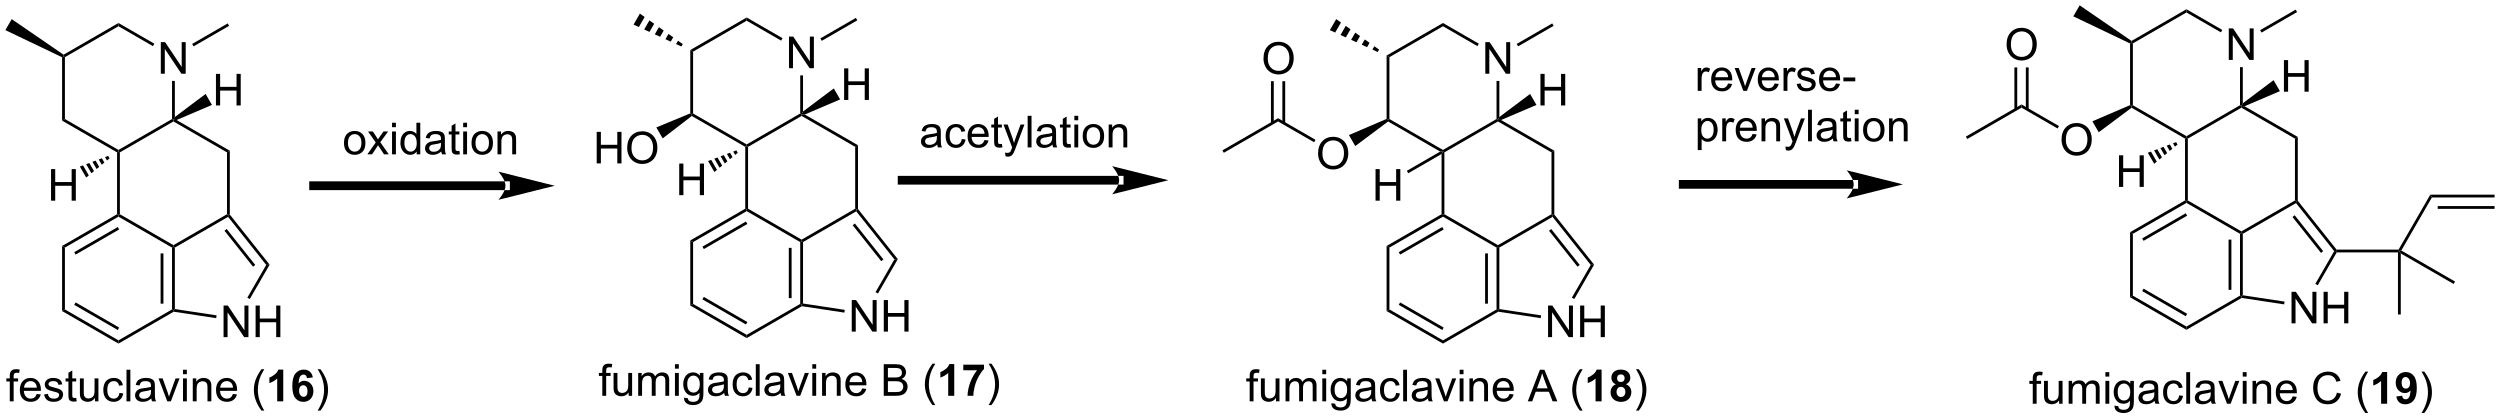 <?xml version="1.0" encoding="UTF-8"?>
<!DOCTYPE svg PUBLIC '-//W3C//DTD SVG 1.0//EN'
          'http://www.w3.org/TR/2001/REC-SVG-20010904/DTD/svg10.dtd'>
<svg stroke-dasharray="none" shape-rendering="auto" xmlns="http://www.w3.org/2000/svg" font-family="'Dialog'" text-rendering="auto" width="1024" fill-opacity="1" color-interpolation="auto" color-rendering="auto" preserveAspectRatio="xMidYMid meet" font-size="12px" viewBox="0 0 1024 172" fill="black" xmlns:xlink="http://www.w3.org/1999/xlink" stroke="black" image-rendering="auto" stroke-miterlimit="10" stroke-linecap="square" stroke-linejoin="miter" font-style="normal" stroke-width="1" height="172" stroke-dashoffset="0" font-weight="normal" stroke-opacity="1"
><!--Generated by the Batik Graphics2D SVG Generator--><defs id="genericDefs"
  /><g
  ><defs id="defs1"
    ><clipPath clipPathUnits="userSpaceOnUse" id="clipPath1"
      ><path d="M0.653 0.668 L466.904 0.668 L466.904 78.702 L0.653 78.702 L0.653 0.668 Z"
      /></clipPath
      ><clipPath clipPathUnits="userSpaceOnUse" id="clipPath2"
      ><path d="M-1.077 70.279 L-1.077 146.143 L452.209 146.143 L452.209 70.279 Z"
      /></clipPath
    ></defs
    ><g transform="scale(2.196,2.196) translate(-0.653,-0.668) matrix(1.029,0,0,1.029,1.761,-71.621)"
    ><path d="M227.949 80.861 Q227.949 79.434 228.715 78.629 Q229.481 77.822 230.691 77.822 Q231.483 77.822 232.119 78.202 Q232.756 78.58 233.09 79.257 Q233.426 79.934 233.426 80.793 Q233.426 81.666 233.074 82.353 Q232.723 83.041 232.077 83.395 Q231.434 83.749 230.686 83.749 Q229.879 83.749 229.241 83.358 Q228.606 82.965 228.277 82.291 Q227.949 81.614 227.949 80.861 ZM228.731 80.871 Q228.731 81.908 229.285 82.504 Q229.843 83.098 230.684 83.098 Q231.538 83.098 232.09 82.496 Q232.644 81.895 232.644 80.791 Q232.644 80.09 232.408 79.569 Q232.171 79.048 231.715 78.762 Q231.262 78.473 230.694 78.473 Q229.889 78.473 229.309 79.028 Q228.731 79.58 228.731 80.871 Z" stroke="none" clip-path="url(#clipPath2)"
    /></g
    ><g transform="matrix(2.259,0,0,2.259,2.434,-158.765)"
    ><path d="M237.916 98.124 Q237.916 96.697 238.682 95.892 Q239.447 95.085 240.658 95.085 Q241.45 95.085 242.085 95.465 Q242.723 95.843 243.057 96.52 Q243.393 97.197 243.393 98.056 Q243.393 98.928 243.041 99.616 Q242.69 100.303 242.044 100.658 Q241.4 101.012 240.653 101.012 Q239.846 101.012 239.208 100.621 Q238.572 100.228 238.244 99.553 Q237.916 98.876 237.916 98.124 ZM238.697 98.134 Q238.697 99.171 239.252 99.767 Q239.809 100.361 240.65 100.361 Q241.505 100.361 242.057 99.759 Q242.611 99.158 242.611 98.053 Q242.611 97.353 242.374 96.832 Q242.137 96.311 241.682 96.025 Q241.228 95.736 240.661 95.736 Q239.856 95.736 239.275 96.29 Q238.697 96.843 238.697 98.134 Z" stroke="none" clip-path="url(#clipPath2)"
    /></g
    ><g transform="matrix(2.259,0,0,2.259,2.434,-158.765)"
    ><path d="M279.616 131.411 L279.616 125.684 L280.395 125.684 L283.403 130.179 L283.403 125.684 L284.129 125.684 L284.129 131.411 L283.351 131.411 L280.343 126.911 L280.343 131.411 L279.616 131.411 ZM285.425 131.411 L285.425 125.684 L286.183 125.684 L286.183 128.036 L289.159 128.036 L289.159 125.684 L289.917 125.684 L289.917 131.411 L289.159 131.411 L289.159 128.71 L286.183 128.71 L286.183 131.411 L285.425 131.411 Z" stroke="none" clip-path="url(#clipPath2)"
    /></g
    ><g transform="matrix(2.259,0,0,2.259,2.434,-158.765)"
    ><path d="M278.236 89.404 L278.236 83.678 L278.994 83.678 L278.994 86.029 L281.97 86.029 L281.97 83.678 L282.728 83.678 L282.728 89.404 L281.97 89.404 L281.97 86.704 L278.994 86.704 L278.994 89.404 L278.236 89.404 Z" stroke="none" clip-path="url(#clipPath2)"
    /></g
    ><g transform="matrix(2.259,0,0,2.259,2.434,-158.765)"
    ><path d="M268.238 83.65 L268.238 77.923 L269.016 77.923 L272.024 82.418 L272.024 77.923 L272.751 77.923 L272.751 83.65 L271.972 83.65 L268.964 79.15 L268.964 83.65 L268.238 83.65 Z" stroke="none" clip-path="url(#clipPath2)"
    /></g
    ><g transform="matrix(2.259,0,0,2.259,2.434,-158.765)"
    ><path d="M248.335 106.667 L248.335 100.941 L249.093 100.941 L249.093 103.292 L252.07 103.292 L252.07 100.941 L252.828 100.941 L252.828 106.667 L252.07 106.667 L252.07 103.967 L249.093 103.967 L249.093 106.667 L248.335 106.667 Z" stroke="none" clip-path="url(#clipPath2)"
    /></g
    ><g transform="matrix(2.259,0,0,2.259,2.434,-158.765)"
    ><path d="M230.661 91.714 L230.661 92.303 L220.822 97.984 L220.567 97.542 Z" stroke="none" clip-path="url(#clipPath2)"
    /></g
    ><g transform="matrix(2.259,0,0,2.259,2.434,-158.765)"
    ><path d="M231.952 92.607 L231.952 85.002 L231.442 85.002 L231.442 92.607 ZM229.881 92.607 L229.881 85.002 L229.37 85.002 L229.37 92.607 Z" stroke="none" clip-path="url(#clipPath2)"
    /></g
    ><g transform="matrix(2.259,0,0,2.259,2.434,-158.765)"
    ><path d="M230.661 92.303 L230.661 91.714 L237.451 95.634 L237.196 96.076 Z" stroke="none" clip-path="url(#clipPath2)"
    /></g
    ><g transform="matrix(2.259,0,0,2.259,2.434,-158.765)"
    ><path d="M284.37 124.504 L283.929 124.249 L287.353 118.317 L287.969 118.271 Z" stroke="none" clip-path="url(#clipPath2)"
    /></g
    ><g transform="matrix(2.259,0,0,2.259,2.434,-158.765)"
    ><path d="M287.969 118.271 L287.353 118.317 L280.432 109.603 L280.495 109.272 L280.75 109.183 ZM285.359 118.32 L280.183 111.803 L279.784 112.121 L284.96 118.638 Z" stroke="none" clip-path="url(#clipPath2)"
    /></g
    ><g transform="matrix(2.259,0,0,2.259,2.434,-158.765)"
    ><path d="M280.75 109.183 L280.495 109.272 L280.24 109.124 L280.24 97.91 L280.75 97.616 Z" stroke="none" clip-path="url(#clipPath2)"
    /></g
    ><g transform="matrix(2.259,0,0,2.259,2.434,-158.765)"
    ><path d="M280.75 97.616 L280.24 97.91 L270.528 92.303 L270.528 92.009 L271.096 92.042 Z" stroke="none" clip-path="url(#clipPath2)"
    /></g
    ><g transform="matrix(2.259,0,0,2.259,2.434,-158.765)"
    ><path d="M271.096 92.042 L270.528 92.009 L270.784 91.5 L276.36 87.313 L277.511 89.306 Z" stroke="none" clip-path="url(#clipPath2)"
    /></g
    ><g transform="matrix(2.259,0,0,2.259,2.434,-158.765)"
    ><path d="M270.784 91.5 L270.528 92.009 L270.273 91.861 L270.273 84.95 L270.784 84.95 Z" stroke="none" clip-path="url(#clipPath2)"
    /></g
    ><g transform="matrix(2.259,0,0,2.259,2.434,-158.765)"
    ><path d="M267.065 78.206 L266.81 78.648 L260.562 75.04 L260.562 74.451 Z" stroke="none" clip-path="url(#clipPath2)"
    /></g
    ><g transform="matrix(2.259,0,0,2.259,2.434,-158.765)"
    ><path d="M260.562 74.451 L260.562 75.04 L250.85 80.647 L250.34 80.353 Z" stroke="none" clip-path="url(#clipPath2)"
    /></g
    ><g transform="matrix(2.259,0,0,2.259,2.434,-158.765)"
    ><path d="M250.34 80.353 L250.85 80.647 L250.85 91.861 L250.595 92.009 L250.34 91.842 Z" stroke="none" clip-path="url(#clipPath2)"
    /></g
    ><g transform="matrix(2.259,0,0,2.259,2.434,-158.765)"
    ><path d="M250.611 92.313 L250.595 92.009 L250.85 91.861 L260.562 97.468 L260.562 97.763 L260.051 97.763 Z" stroke="none" clip-path="url(#clipPath2)"
    /></g
    ><g transform="matrix(2.259,0,0,2.259,2.434,-158.765)"
    ><path d="M260.051 97.763 L260.562 97.763 L260.307 98.205 L254.263 101.694 L254.008 101.252 Z" stroke="none" clip-path="url(#clipPath2)"
    /></g
    ><g transform="matrix(2.259,0,0,2.259,2.434,-158.765)"
    ><path d="M270.273 91.861 L270.528 92.009 L270.528 92.303 L260.817 97.91 L260.562 97.763 L260.562 97.468 Z" stroke="none" clip-path="url(#clipPath2)"
    /></g
    ><g transform="matrix(2.259,0,0,2.259,2.434,-158.765)"
    ><path d="M260.307 98.205 L260.562 97.763 L260.817 97.91 L260.817 109.124 L260.562 109.272 L260.307 109.124 Z" stroke="none" clip-path="url(#clipPath2)"
    /></g
    ><g transform="matrix(2.259,0,0,2.259,2.434,-158.765)"
    ><path d="M260.307 109.124 L260.562 109.272 L260.562 109.566 L250.85 115.173 L250.34 114.879 ZM260.434 111.443 L252.539 116.001 L252.794 116.443 L260.689 111.885 Z" stroke="none" clip-path="url(#clipPath2)"
    /></g
    ><g transform="matrix(2.259,0,0,2.259,2.434,-158.765)"
    ><path d="M250.34 114.879 L250.85 115.173 L250.85 126.387 L250.34 126.682 Z" stroke="none" clip-path="url(#clipPath2)"
    /></g
    ><g transform="matrix(2.259,0,0,2.259,2.434,-158.765)"
    ><path d="M250.34 126.682 L250.85 126.387 L260.562 131.994 L260.562 132.583 ZM252.539 125.559 L260.434 130.118 L260.689 129.676 L252.794 125.118 Z" stroke="none" clip-path="url(#clipPath2)"
    /></g
    ><g transform="matrix(2.259,0,0,2.259,2.434,-158.765)"
    ><path d="M260.562 132.583 L260.562 131.994 L270.273 126.387 L270.528 126.535 L270.579 126.8 Z" stroke="none" clip-path="url(#clipPath2)"
    /></g
    ><g transform="matrix(2.259,0,0,2.259,2.434,-158.765)"
    ><path d="M278.354 127.464 L278.278 127.968 L270.579 126.8 L270.528 126.535 L270.784 126.315 Z" stroke="none" clip-path="url(#clipPath2)"
    /></g
    ><g transform="matrix(2.259,0,0,2.259,2.434,-158.765)"
    ><path d="M270.784 126.315 L270.528 126.535 L270.273 126.387 L270.273 115.173 L270.528 115.026 L270.784 115.173 ZM268.712 125.339 L268.712 116.222 L268.202 116.222 L268.202 125.339 Z" stroke="none" clip-path="url(#clipPath2)"
    /></g
    ><g transform="matrix(2.259,0,0,2.259,2.434,-158.765)"
    ><path d="M280.24 109.124 L280.495 109.272 L280.432 109.603 L270.784 115.173 L270.528 115.026 L270.528 114.731 Z" stroke="none" clip-path="url(#clipPath2)"
    /></g
    ><g transform="matrix(2.259,0,0,2.259,2.434,-158.765)"
    ><path d="M260.562 109.566 L260.562 109.272 L260.817 109.124 L270.528 114.731 L270.528 115.026 L270.273 115.173 Z" stroke="none" clip-path="url(#clipPath2)"
    /></g
    ><g transform="matrix(2.259,0,0,2.259,2.434,-158.765)"
    ><path d="M248.724 79.715 L247.761 79.273 L248.115 78.659 L248.979 79.273 ZM246.797 78.832 L245.834 78.391 L246.387 77.431 L247.251 78.045 ZM244.87 77.949 L243.907 77.508 L244.659 76.204 L245.523 76.818 ZM242.943 77.066 L241.98 76.625 L242.931 74.977 L243.795 75.59 ZM241.016 76.184 L240.053 75.742 L241.203 73.749 L242.067 74.363 Z" stroke="none" clip-path="url(#clipPath2)"
    /></g
    ><g transform="matrix(2.259,0,0,2.259,2.434,-158.765)"
    ><path d="M274.181 78.686 L273.926 78.244 L280.368 74.525 L280.623 74.967 Z" stroke="none" clip-path="url(#clipPath2)"
    /></g
    ><g transform="matrix(2.259,0,0,2.259,2.434,-158.765)"
    ><path d="M250.34 91.842 L250.595 92.009 L250.611 92.313 L244.658 96.765 L243.507 94.772 Z" stroke="none" clip-path="url(#clipPath2)"
    /></g
    ><g transform="matrix(2.259,0,0,2.259,2.434,-158.765)"
    ><path d="M225.511 143.046 L225.511 139.445 L224.891 139.445 L224.891 138.898 L225.511 138.898 L225.511 138.455 Q225.511 138.038 225.586 137.835 Q225.688 137.562 225.943 137.393 Q226.198 137.221 226.659 137.221 Q226.956 137.221 227.315 137.291 L227.211 137.905 Q226.992 137.866 226.797 137.866 Q226.477 137.866 226.344 138.004 Q226.211 138.14 226.211 138.515 L226.211 138.898 L227.018 138.898 L227.018 139.445 L226.211 139.445 L226.211 143.046 L225.511 143.046 ZM230.285 143.046 L230.285 142.437 Q229.801 143.14 228.968 143.14 Q228.601 143.14 228.283 142.999 Q227.965 142.859 227.809 142.645 Q227.655 142.431 227.593 142.124 Q227.551 141.916 227.551 141.468 L227.551 138.898 L228.254 138.898 L228.254 141.197 Q228.254 141.749 228.296 141.939 Q228.363 142.218 228.577 142.377 Q228.793 142.533 229.108 142.533 Q229.426 142.533 229.702 142.372 Q229.981 142.21 230.095 141.931 Q230.21 141.65 230.21 141.119 L230.21 138.898 L230.913 138.898 L230.913 143.046 L230.285 143.046 ZM232.016 143.046 L232.016 138.898 L232.643 138.898 L232.643 139.478 Q232.839 139.174 233.162 138.989 Q233.487 138.804 233.901 138.804 Q234.362 138.804 234.656 138.997 Q234.953 139.187 235.073 139.53 Q235.565 138.804 236.354 138.804 Q236.972 138.804 237.302 139.145 Q237.636 139.486 237.636 140.197 L237.636 143.046 L236.938 143.046 L236.938 140.431 Q236.938 140.01 236.867 139.825 Q236.8 139.64 236.62 139.528 Q236.44 139.413 236.198 139.413 Q235.761 139.413 235.472 139.705 Q235.183 139.994 235.183 140.635 L235.183 143.046 L234.479 143.046 L234.479 140.351 Q234.479 139.882 234.308 139.648 Q234.136 139.413 233.745 139.413 Q233.448 139.413 233.196 139.57 Q232.946 139.726 232.831 140.028 Q232.719 140.327 232.719 140.893 L232.719 143.046 L232.016 143.046 ZM238.683 138.127 L238.683 137.32 L239.386 137.32 L239.386 138.127 L238.683 138.127 ZM238.683 143.046 L238.683 138.898 L239.386 138.898 L239.386 143.046 L238.683 143.046 ZM240.327 143.39 L241.012 143.491 Q241.054 143.809 241.249 143.952 Q241.512 144.148 241.965 144.148 Q242.452 144.148 242.718 143.952 Q242.983 143.757 243.077 143.405 Q243.132 143.192 243.129 142.502 Q242.668 143.046 241.981 143.046 Q241.124 143.046 240.655 142.429 Q240.186 141.812 240.186 140.947 Q240.186 140.353 240.4 139.853 Q240.616 139.351 241.025 139.077 Q241.434 138.804 241.983 138.804 Q242.718 138.804 243.194 139.398 L243.194 138.898 L243.843 138.898 L243.843 142.484 Q243.843 143.452 243.645 143.856 Q243.449 144.262 243.02 144.497 Q242.593 144.731 241.968 144.731 Q241.226 144.731 240.767 144.395 Q240.311 144.062 240.327 143.39 ZM240.91 140.898 Q240.91 141.713 241.233 142.088 Q241.559 142.463 242.046 142.463 Q242.53 142.463 242.858 142.09 Q243.186 141.718 243.186 140.921 Q243.186 140.158 242.848 139.773 Q242.512 139.385 242.035 139.385 Q241.567 139.385 241.238 139.768 Q240.91 140.148 240.91 140.898 ZM247.612 142.533 Q247.222 142.866 246.86 143.004 Q246.5 143.14 246.086 143.14 Q245.401 143.14 245.034 142.806 Q244.667 142.471 244.667 141.952 Q244.667 141.648 244.805 141.395 Q244.946 141.143 245.169 140.991 Q245.393 140.838 245.675 140.76 Q245.883 140.705 246.3 140.655 Q247.151 140.554 247.555 140.413 Q247.558 140.268 247.558 140.228 Q247.558 139.799 247.36 139.624 Q247.089 139.385 246.558 139.385 Q246.063 139.385 245.826 139.559 Q245.589 139.734 245.477 140.174 L244.789 140.08 Q244.883 139.64 245.097 139.369 Q245.313 139.096 245.719 138.95 Q246.125 138.804 246.659 138.804 Q247.19 138.804 247.521 138.929 Q247.854 139.054 248.011 139.244 Q248.167 139.431 248.229 139.721 Q248.266 139.9 248.266 140.369 L248.266 141.306 Q248.266 142.288 248.31 142.549 Q248.354 142.806 248.487 143.046 L247.753 143.046 Q247.643 142.827 247.612 142.533 ZM247.555 140.963 Q247.172 141.119 246.406 141.228 Q245.972 141.291 245.792 141.369 Q245.612 141.447 245.513 141.598 Q245.417 141.749 245.417 141.931 Q245.417 142.213 245.63 142.4 Q245.844 142.588 246.253 142.588 Q246.659 142.588 246.974 142.411 Q247.292 142.234 247.44 141.924 Q247.555 141.687 247.555 141.221 L247.555 140.963 ZM252.061 141.525 L252.754 141.616 Q252.639 142.33 252.173 142.736 Q251.707 143.14 251.028 143.14 Q250.176 143.14 249.658 142.583 Q249.139 142.025 249.139 140.986 Q249.139 140.314 249.361 139.812 Q249.585 139.306 250.041 139.056 Q250.496 138.804 251.03 138.804 Q251.707 138.804 252.137 139.145 Q252.567 139.486 252.686 140.116 L252.004 140.221 Q251.905 139.804 251.658 139.593 Q251.41 139.382 251.059 139.382 Q250.528 139.382 250.194 139.762 Q249.863 140.143 249.863 140.968 Q249.863 141.804 250.184 142.184 Q250.504 142.562 251.02 142.562 Q251.434 142.562 251.71 142.309 Q251.988 142.054 252.061 141.525 ZM253.34 143.046 L253.34 137.32 L254.043 137.32 L254.043 143.046 L253.34 143.046 ZM257.839 142.533 Q257.448 142.866 257.086 143.004 Q256.727 143.14 256.313 143.14 Q255.628 143.14 255.261 142.806 Q254.893 142.471 254.893 141.952 Q254.893 141.648 255.031 141.395 Q255.172 141.143 255.396 140.991 Q255.62 140.838 255.901 140.76 Q256.11 140.705 256.526 140.655 Q257.378 140.554 257.781 140.413 Q257.784 140.268 257.784 140.228 Q257.784 139.799 257.586 139.624 Q257.315 139.385 256.784 139.385 Q256.289 139.385 256.052 139.559 Q255.815 139.734 255.703 140.174 L255.016 140.08 Q255.11 139.64 255.323 139.369 Q255.539 139.096 255.946 138.95 Q256.352 138.804 256.886 138.804 Q257.417 138.804 257.748 138.929 Q258.081 139.054 258.237 139.244 Q258.393 139.431 258.456 139.721 Q258.492 139.9 258.492 140.369 L258.492 141.306 Q258.492 142.288 258.537 142.549 Q258.581 142.806 258.714 143.046 L257.979 143.046 Q257.87 142.827 257.839 142.533 ZM257.781 140.963 Q257.399 141.119 256.633 141.228 Q256.198 141.291 256.018 141.369 Q255.839 141.447 255.74 141.598 Q255.643 141.749 255.643 141.931 Q255.643 142.213 255.857 142.4 Q256.07 142.588 256.479 142.588 Q256.886 142.588 257.201 142.411 Q257.518 142.234 257.667 141.924 Q257.781 141.687 257.781 141.221 L257.781 140.963 ZM260.733 143.046 L259.155 138.898 L259.897 138.898 L260.788 141.382 Q260.934 141.783 261.054 142.218 Q261.147 141.89 261.317 141.429 L262.238 138.898 L262.96 138.898 L261.389 143.046 L260.733 143.046 ZM263.585 138.127 L263.585 137.32 L264.288 137.32 L264.288 138.127 L263.585 138.127 ZM263.585 143.046 L263.585 138.898 L264.288 138.898 L264.288 143.046 L263.585 143.046 ZM265.36 143.046 L265.36 138.898 L265.992 138.898 L265.992 139.486 Q266.448 138.804 267.313 138.804 Q267.688 138.804 268 138.939 Q268.315 139.072 268.472 139.291 Q268.628 139.51 268.69 139.812 Q268.729 140.007 268.729 140.494 L268.729 143.046 L268.026 143.046 L268.026 140.523 Q268.026 140.093 267.943 139.879 Q267.862 139.666 267.654 139.541 Q267.445 139.413 267.164 139.413 Q266.714 139.413 266.388 139.7 Q266.063 139.984 266.063 140.78 L266.063 143.046 L265.36 143.046 ZM272.647 141.71 L273.374 141.799 Q273.202 142.437 272.736 142.788 Q272.272 143.14 271.551 143.14 Q270.639 143.14 270.106 142.58 Q269.574 142.018 269.574 141.007 Q269.574 139.96 270.113 139.382 Q270.653 138.804 271.512 138.804 Q272.343 138.804 272.869 139.372 Q273.397 139.937 273.397 140.963 Q273.397 141.025 273.395 141.15 L270.301 141.15 Q270.34 141.835 270.686 142.2 Q271.035 142.562 271.554 142.562 Q271.942 142.562 272.215 142.359 Q272.488 142.155 272.647 141.71 ZM270.34 140.572 L272.655 140.572 Q272.608 140.049 272.389 139.788 Q272.054 139.382 271.52 139.382 Q271.035 139.382 270.705 139.708 Q270.374 140.03 270.34 140.572 ZM275.939 143.046 L278.139 137.32 L278.957 137.32 L281.301 143.046 L280.436 143.046 L279.77 141.312 L277.374 141.312 L276.746 143.046 L275.939 143.046 ZM277.593 140.695 L279.535 140.695 L278.936 139.109 Q278.663 138.385 278.53 137.921 Q278.421 138.471 278.223 139.015 L277.593 140.695 ZM285.383 144.731 Q284.8 143.997 284.396 143.012 Q283.995 142.025 283.995 140.971 Q283.995 140.041 284.297 139.189 Q284.649 138.202 285.383 137.221 L285.886 137.221 Q285.414 138.033 285.261 138.382 Q285.024 138.921 284.886 139.507 Q284.719 140.236 284.719 140.976 Q284.719 142.853 285.886 144.731 L285.383 144.731 Z" stroke="none" clip-path="url(#clipPath2)"
    /></g
    ><g transform="matrix(2.259,0,0,2.259,2.434,-158.765)"
    ><path d="M289.323 143.046 L288.227 143.046 L288.227 138.908 Q287.625 139.471 286.808 139.741 L286.808 138.744 Q287.237 138.603 287.74 138.213 Q288.245 137.82 288.433 137.296 L289.323 137.296 L289.323 143.046 ZM291.905 139.955 Q291.481 139.775 291.285 139.463 Q291.093 139.148 291.093 138.773 Q291.093 138.132 291.541 137.715 Q291.988 137.296 292.811 137.296 Q293.629 137.296 294.08 137.715 Q294.53 138.132 294.53 138.773 Q294.53 139.171 294.322 139.481 Q294.116 139.791 293.741 139.955 Q294.218 140.148 294.465 140.515 Q294.715 140.882 294.715 141.361 Q294.715 142.155 294.207 142.653 Q293.702 143.148 292.863 143.148 Q292.082 143.148 291.561 142.736 Q290.95 142.252 290.95 141.408 Q290.95 140.945 291.179 140.556 Q291.41 140.166 291.905 139.955 ZM292.132 138.851 Q292.132 139.179 292.317 139.364 Q292.504 139.546 292.811 139.546 Q293.124 139.546 293.311 139.361 Q293.499 139.174 293.499 138.846 Q293.499 138.538 293.314 138.353 Q293.129 138.166 292.825 138.166 Q292.507 138.166 292.319 138.353 Q292.132 138.541 292.132 138.851 ZM292.03 141.304 Q292.03 141.757 292.262 142.012 Q292.496 142.265 292.843 142.265 Q293.184 142.265 293.405 142.02 Q293.629 141.775 293.629 141.314 Q293.629 140.913 293.403 140.668 Q293.176 140.424 292.827 140.424 Q292.426 140.424 292.228 140.702 Q292.03 140.978 292.03 141.304 Z" stroke="none" clip-path="url(#clipPath2)"
    /></g
    ><g transform="matrix(2.259,0,0,2.259,2.434,-158.765)"
    ><path d="M296.063 144.731 L295.558 144.731 Q296.727 142.853 296.727 140.976 Q296.727 140.241 296.558 139.518 Q296.425 138.931 296.188 138.393 Q296.034 138.041 295.558 137.221 L296.063 137.221 Q296.797 138.202 297.149 139.189 Q297.448 140.041 297.448 140.971 Q297.448 142.025 297.045 143.012 Q296.641 143.997 296.063 144.731 Z" stroke="none" clip-path="url(#clipPath2)"
    /></g
    ><g transform="matrix(2.259,0,0,2.259,2.434,-158.765)"
    ><path d="M153.36 130.41 L153.36 124.683 L154.139 124.683 L157.147 129.178 L157.147 124.683 L157.873 124.683 L157.873 130.41 L157.095 130.41 L154.087 125.91 L154.087 130.41 L153.36 130.41 ZM159.169 130.41 L159.169 124.683 L159.927 124.683 L159.927 127.035 L162.903 127.035 L162.903 124.683 L163.661 124.683 L163.661 130.41 L162.903 130.41 L162.903 127.709 L159.927 127.709 L159.927 130.41 L159.169 130.41 Z" stroke="none" clip-path="url(#clipPath2)"
    /></g
    ><g transform="matrix(2.259,0,0,2.259,2.434,-158.765)"
    ><path d="M151.98 88.403 L151.98 82.677 L152.738 82.677 L152.738 85.028 L155.714 85.028 L155.714 82.677 L156.472 82.677 L156.472 88.403 L155.714 88.403 L155.714 85.703 L152.738 85.703 L152.738 88.403 L151.98 88.403 Z" stroke="none" clip-path="url(#clipPath2)"
    /></g
    ><g transform="matrix(2.259,0,0,2.259,2.434,-158.765)"
    ><path d="M141.982 82.649 L141.982 76.923 L142.76 76.923 L145.768 81.417 L145.768 76.923 L146.495 76.923 L146.495 82.649 L145.716 82.649 L142.708 78.149 L142.708 82.649 L141.982 82.649 Z" stroke="none" clip-path="url(#clipPath2)"
    /></g
    ><g transform="matrix(2.259,0,0,2.259,2.434,-158.765)"
    ><path d="M122.079 105.666 L122.079 99.94 L122.837 99.94 L122.837 102.291 L125.814 102.291 L125.814 99.94 L126.572 99.94 L126.572 105.666 L125.814 105.666 L125.814 102.966 L122.837 102.966 L122.837 105.666 L122.079 105.666 Z" stroke="none" clip-path="url(#clipPath2)"
    /></g
    ><g transform="matrix(2.259,0,0,2.259,2.434,-158.765)"
    ><path d="M107.116 99.912 L107.116 94.186 L107.874 94.186 L107.874 96.537 L110.851 96.537 L110.851 94.186 L111.609 94.186 L111.609 99.912 L110.851 99.912 L110.851 97.212 L107.874 97.212 L107.874 99.912 L107.116 99.912 ZM112.641 97.123 Q112.641 95.696 113.407 94.891 Q114.172 94.084 115.383 94.084 Q116.175 94.084 116.81 94.464 Q117.448 94.842 117.782 95.519 Q118.118 96.196 118.118 97.055 Q118.118 97.928 117.766 98.615 Q117.415 99.303 116.769 99.657 Q116.126 100.011 115.378 100.011 Q114.571 100.011 113.933 99.621 Q113.297 99.227 112.969 98.553 Q112.641 97.876 112.641 97.123 ZM113.422 97.134 Q113.422 98.17 113.977 98.766 Q114.534 99.36 115.376 99.36 Q116.23 99.36 116.782 98.759 Q117.337 98.157 117.337 97.053 Q117.337 96.352 117.1 95.832 Q116.862 95.311 116.407 95.024 Q115.954 94.735 115.386 94.735 Q114.581 94.735 114.001 95.29 Q113.422 95.842 113.422 97.134 Z" stroke="none" clip-path="url(#clipPath2)"
    /></g
    ><g transform="matrix(2.259,0,0,2.259,2.434,-158.765)"
    ><path d="M158.114 123.503 L157.673 123.248 L161.097 117.316 L161.713 117.27 Z" stroke="none" clip-path="url(#clipPath2)"
    /></g
    ><g transform="matrix(2.259,0,0,2.259,2.434,-158.765)"
    ><path d="M161.713 117.27 L161.097 117.316 L154.176 108.602 L154.239 108.271 L154.494 108.182 ZM159.103 117.319 L153.927 110.802 L153.528 111.12 L158.704 117.637 Z" stroke="none" clip-path="url(#clipPath2)"
    /></g
    ><g transform="matrix(2.259,0,0,2.259,2.434,-158.765)"
    ><path d="M154.494 108.182 L154.239 108.271 L153.984 108.124 L153.984 96.909 L154.494 96.615 Z" stroke="none" clip-path="url(#clipPath2)"
    /></g
    ><g transform="matrix(2.259,0,0,2.259,2.434,-158.765)"
    ><path d="M154.494 96.615 L153.984 96.909 L144.272 91.302 L144.272 91.008 L144.84 91.041 Z" stroke="none" clip-path="url(#clipPath2)"
    /></g
    ><g transform="matrix(2.259,0,0,2.259,2.434,-158.765)"
    ><path d="M144.84 91.041 L144.272 91.008 L144.527 90.5 L150.104 86.312 L151.255 88.305 Z" stroke="none" clip-path="url(#clipPath2)"
    /></g
    ><g transform="matrix(2.259,0,0,2.259,2.434,-158.765)"
    ><path d="M144.527 90.5 L144.272 91.008 L144.017 90.861 L144.017 83.949 L144.527 83.949 Z" stroke="none" clip-path="url(#clipPath2)"
    /></g
    ><g transform="matrix(2.259,0,0,2.259,2.434,-158.765)"
    ><path d="M140.809 77.205 L140.554 77.647 L134.305 74.04 L134.305 73.45 Z" stroke="none" clip-path="url(#clipPath2)"
    /></g
    ><g transform="matrix(2.259,0,0,2.259,2.434,-158.765)"
    ><path d="M134.305 73.45 L134.305 74.04 L124.594 79.647 L124.084 79.352 Z" stroke="none" clip-path="url(#clipPath2)"
    /></g
    ><g transform="matrix(2.259,0,0,2.259,2.434,-158.765)"
    ><path d="M124.084 79.352 L124.594 79.647 L124.594 90.861 L124.339 91.008 L124.084 90.84 Z" stroke="none" clip-path="url(#clipPath2)"
    /></g
    ><g transform="matrix(2.259,0,0,2.259,2.434,-158.765)"
    ><path d="M124.357 91.313 L124.339 91.008 L124.594 90.861 L134.305 96.468 L134.305 96.762 L134.05 96.909 Z" stroke="none" clip-path="url(#clipPath2)"
    /></g
    ><g transform="matrix(2.259,0,0,2.259,2.434,-158.765)"
    ><path d="M132.69 97.989 L132.22 98.376 L131.865 97.762 L132.435 97.548 ZM131.749 98.763 L131.278 99.149 L130.725 98.19 L131.295 97.976 ZM130.808 99.536 L130.337 99.922 L129.584 98.619 L130.155 98.404 ZM129.867 100.309 L129.396 100.696 L128.444 99.047 L129.014 98.833 ZM128.925 101.082 L128.455 101.469 L127.304 99.476 L127.874 99.261 Z" stroke="none" clip-path="url(#clipPath2)"
    /></g
    ><g transform="matrix(2.259,0,0,2.259,2.434,-158.765)"
    ><path d="M144.017 90.861 L144.272 91.008 L144.272 91.302 L134.561 96.909 L134.305 96.762 L134.305 96.468 Z" stroke="none" clip-path="url(#clipPath2)"
    /></g
    ><g transform="matrix(2.259,0,0,2.259,2.434,-158.765)"
    ><path d="M134.05 96.909 L134.305 96.762 L134.561 96.909 L134.561 108.124 L134.305 108.271 L134.05 108.124 Z" stroke="none" clip-path="url(#clipPath2)"
    /></g
    ><g transform="matrix(2.259,0,0,2.259,2.434,-158.765)"
    ><path d="M134.05 108.124 L134.305 108.271 L134.305 108.565 L124.594 114.172 L124.084 113.878 ZM134.178 110.442 L126.283 115 L126.538 115.442 L134.433 110.884 Z" stroke="none" clip-path="url(#clipPath2)"
    /></g
    ><g transform="matrix(2.259,0,0,2.259,2.434,-158.765)"
    ><path d="M124.084 113.878 L124.594 114.172 L124.594 125.387 L124.084 125.681 Z" stroke="none" clip-path="url(#clipPath2)"
    /></g
    ><g transform="matrix(2.259,0,0,2.259,2.434,-158.765)"
    ><path d="M124.084 125.681 L124.594 125.387 L134.305 130.994 L134.305 131.583 ZM126.283 124.559 L134.178 129.117 L134.433 128.675 L126.538 124.117 Z" stroke="none" clip-path="url(#clipPath2)"
    /></g
    ><g transform="matrix(2.259,0,0,2.259,2.434,-158.765)"
    ><path d="M134.305 131.583 L134.305 130.994 L144.017 125.387 L144.272 125.534 L144.322 125.799 Z" stroke="none" clip-path="url(#clipPath2)"
    /></g
    ><g transform="matrix(2.259,0,0,2.259,2.434,-158.765)"
    ><path d="M152.098 126.463 L152.022 126.967 L144.322 125.799 L144.272 125.534 L144.527 125.314 Z" stroke="none" clip-path="url(#clipPath2)"
    /></g
    ><g transform="matrix(2.259,0,0,2.259,2.434,-158.765)"
    ><path d="M144.527 125.314 L144.272 125.534 L144.017 125.387 L144.017 114.172 L144.272 114.025 L144.527 114.172 ZM142.456 124.338 L142.456 115.221 L141.946 115.221 L141.946 124.338 Z" stroke="none" clip-path="url(#clipPath2)"
    /></g
    ><g transform="matrix(2.259,0,0,2.259,2.434,-158.765)"
    ><path d="M153.984 108.124 L154.239 108.271 L154.176 108.602 L144.527 114.172 L144.272 114.025 L144.272 113.731 Z" stroke="none" clip-path="url(#clipPath2)"
    /></g
    ><g transform="matrix(2.259,0,0,2.259,2.434,-158.765)"
    ><path d="M134.305 108.565 L134.305 108.271 L134.561 108.124 L144.272 113.731 L144.272 114.025 L144.017 114.172 Z" stroke="none" clip-path="url(#clipPath2)"
    /></g
    ><g transform="matrix(2.259,0,0,2.259,2.434,-158.765)"
    ><path d="M124.084 90.84 L124.339 91.008 L124.357 91.313 L119.076 95.375 L117.926 93.382 Z" stroke="none" clip-path="url(#clipPath2)"
    /></g
    ><g transform="matrix(2.259,0,0,2.259,2.434,-158.765)"
    ><path d="M122.468 78.714 L121.505 78.272 L121.859 77.658 L122.723 78.272 ZM120.541 77.831 L119.578 77.39 L120.131 76.431 L120.995 77.044 ZM118.614 76.948 L117.651 76.507 L118.403 75.203 L119.267 75.817 ZM116.687 76.066 L115.724 75.624 L116.675 73.976 L117.539 74.59 ZM114.76 75.183 L113.796 74.742 L114.947 72.748 L115.811 73.362 Z" stroke="none" clip-path="url(#clipPath2)"
    /></g
    ><g transform="matrix(2.259,0,0,2.259,2.434,-158.765)"
    ><path d="M147.925 77.685 L147.67 77.243 L154.112 73.524 L154.367 73.966 Z" stroke="none" clip-path="url(#clipPath2)"
    /></g
    ><g transform="matrix(2.259,0,0,2.259,2.434,-158.765)"
    ><path d="M108.133 142.045 L108.133 138.444 L107.513 138.444 L107.513 137.897 L108.133 137.897 L108.133 137.454 Q108.133 137.037 108.208 136.834 Q108.31 136.561 108.565 136.392 Q108.82 136.22 109.281 136.22 Q109.578 136.22 109.937 136.29 L109.833 136.905 Q109.614 136.866 109.419 136.866 Q109.099 136.866 108.966 137.004 Q108.833 137.139 108.833 137.514 L108.833 137.897 L109.64 137.897 L109.64 138.444 L108.833 138.444 L108.833 142.045 L108.133 142.045 ZM112.907 142.045 L112.907 141.436 Q112.423 142.139 111.59 142.139 Q111.222 142.139 110.905 141.998 Q110.587 141.858 110.431 141.644 Q110.277 141.431 110.215 141.123 Q110.173 140.915 110.173 140.467 L110.173 137.897 L110.876 137.897 L110.876 140.196 Q110.876 140.748 110.918 140.939 Q110.986 141.217 111.199 141.376 Q111.415 141.532 111.73 141.532 Q112.048 141.532 112.324 141.371 Q112.603 141.209 112.717 140.931 Q112.832 140.649 112.832 140.118 L112.832 137.897 L113.535 137.897 L113.535 142.045 L112.907 142.045 ZM114.638 142.045 L114.638 137.897 L115.265 137.897 L115.265 138.478 Q115.461 138.173 115.784 137.988 Q116.109 137.803 116.523 137.803 Q116.984 137.803 117.278 137.996 Q117.575 138.186 117.695 138.53 Q118.187 137.803 118.976 137.803 Q119.594 137.803 119.924 138.144 Q120.258 138.485 120.258 139.196 L120.258 142.045 L119.56 142.045 L119.56 139.431 Q119.56 139.009 119.489 138.824 Q119.422 138.639 119.242 138.527 Q119.062 138.412 118.82 138.412 Q118.383 138.412 118.094 138.704 Q117.805 138.993 117.805 139.634 L117.805 142.045 L117.101 142.045 L117.101 139.35 Q117.101 138.881 116.93 138.647 Q116.758 138.412 116.367 138.412 Q116.07 138.412 115.817 138.569 Q115.567 138.725 115.453 139.027 Q115.341 139.327 115.341 139.892 L115.341 142.045 L114.638 142.045 ZM121.305 137.126 L121.305 136.319 L122.008 136.319 L122.008 137.126 L121.305 137.126 ZM121.305 142.045 L121.305 137.897 L122.008 137.897 L122.008 142.045 L121.305 142.045 ZM122.949 142.389 L123.634 142.491 Q123.676 142.808 123.871 142.952 Q124.134 143.147 124.587 143.147 Q125.074 143.147 125.34 142.952 Q125.605 142.756 125.699 142.405 Q125.754 142.191 125.751 141.501 Q125.29 142.045 124.603 142.045 Q123.746 142.045 123.277 141.428 Q122.808 140.811 122.808 139.946 Q122.808 139.353 123.022 138.853 Q123.238 138.35 123.647 138.077 Q124.056 137.803 124.605 137.803 Q125.34 137.803 125.816 138.397 L125.816 137.897 L126.465 137.897 L126.465 141.483 Q126.465 142.452 126.267 142.855 Q126.071 143.261 125.642 143.496 Q125.215 143.73 124.59 143.73 Q123.847 143.73 123.389 143.394 Q122.933 143.061 122.949 142.389 ZM123.532 139.897 Q123.532 140.712 123.855 141.087 Q124.181 141.462 124.668 141.462 Q125.152 141.462 125.48 141.09 Q125.808 140.717 125.808 139.92 Q125.808 139.157 125.47 138.772 Q125.134 138.384 124.657 138.384 Q124.189 138.384 123.861 138.767 Q123.532 139.147 123.532 139.897 ZM130.234 141.532 Q129.844 141.866 129.482 142.004 Q129.122 142.139 128.708 142.139 Q128.023 142.139 127.656 141.806 Q127.289 141.47 127.289 140.952 Q127.289 140.647 127.427 140.394 Q127.567 140.142 127.791 139.991 Q128.015 139.837 128.297 139.759 Q128.505 139.704 128.922 139.655 Q129.773 139.553 130.177 139.412 Q130.179 139.267 130.179 139.228 Q130.179 138.798 129.982 138.623 Q129.711 138.384 129.179 138.384 Q128.685 138.384 128.448 138.558 Q128.211 138.733 128.099 139.173 L127.411 139.079 Q127.505 138.639 127.719 138.368 Q127.935 138.095 128.341 137.949 Q128.747 137.803 129.281 137.803 Q129.812 137.803 130.143 137.928 Q130.476 138.053 130.633 138.243 Q130.789 138.431 130.851 138.72 Q130.888 138.899 130.888 139.368 L130.888 140.306 Q130.888 141.287 130.932 141.548 Q130.976 141.806 131.109 142.045 L130.375 142.045 Q130.265 141.827 130.234 141.532 ZM130.177 139.962 Q129.794 140.118 129.028 140.228 Q128.594 140.29 128.414 140.368 Q128.234 140.446 128.135 140.597 Q128.039 140.748 128.039 140.931 Q128.039 141.212 128.252 141.399 Q128.466 141.587 128.875 141.587 Q129.281 141.587 129.596 141.41 Q129.914 141.233 130.062 140.923 Q130.177 140.686 130.177 140.22 L130.177 139.962 ZM134.683 140.524 L135.376 140.616 Q135.262 141.329 134.795 141.735 Q134.329 142.139 133.649 142.139 Q132.798 142.139 132.28 141.582 Q131.762 141.024 131.762 139.985 Q131.762 139.314 131.983 138.811 Q132.207 138.306 132.663 138.056 Q133.118 137.803 133.652 137.803 Q134.329 137.803 134.759 138.144 Q135.189 138.485 135.308 139.116 L134.626 139.22 Q134.527 138.803 134.28 138.592 Q134.032 138.381 133.681 138.381 Q133.149 138.381 132.816 138.761 Q132.486 139.142 132.486 139.967 Q132.486 140.803 132.806 141.183 Q133.126 141.561 133.642 141.561 Q134.056 141.561 134.332 141.308 Q134.611 141.053 134.683 140.524 ZM135.962 142.045 L135.962 136.319 L136.665 136.319 L136.665 142.045 L135.962 142.045 ZM140.461 141.532 Q140.07 141.866 139.708 142.004 Q139.349 142.139 138.935 142.139 Q138.25 142.139 137.883 141.806 Q137.515 141.47 137.515 140.952 Q137.515 140.647 137.653 140.394 Q137.794 140.142 138.018 139.991 Q138.242 139.837 138.523 139.759 Q138.732 139.704 139.148 139.655 Q140 139.553 140.403 139.412 Q140.406 139.267 140.406 139.228 Q140.406 138.798 140.208 138.623 Q139.937 138.384 139.406 138.384 Q138.911 138.384 138.674 138.558 Q138.437 138.733 138.325 139.173 L137.638 139.079 Q137.732 138.639 137.945 138.368 Q138.161 138.095 138.567 137.949 Q138.974 137.803 139.508 137.803 Q140.039 137.803 140.37 137.928 Q140.703 138.053 140.859 138.243 Q141.015 138.431 141.078 138.72 Q141.114 138.899 141.114 139.368 L141.114 140.306 Q141.114 141.287 141.159 141.548 Q141.203 141.806 141.336 142.045 L140.601 142.045 Q140.492 141.827 140.461 141.532 ZM140.403 139.962 Q140.021 140.118 139.255 140.228 Q138.82 140.29 138.64 140.368 Q138.461 140.446 138.362 140.597 Q138.265 140.748 138.265 140.931 Q138.265 141.212 138.479 141.399 Q138.692 141.587 139.101 141.587 Q139.508 141.587 139.823 141.41 Q140.14 141.233 140.289 140.923 Q140.403 140.686 140.403 140.22 L140.403 139.962 ZM143.355 142.045 L141.777 137.897 L142.519 137.897 L143.41 140.381 Q143.556 140.782 143.676 141.217 Q143.769 140.889 143.939 140.428 L144.861 137.897 L145.582 137.897 L144.012 142.045 L143.355 142.045 ZM146.207 137.126 L146.207 136.319 L146.91 136.319 L146.91 137.126 L146.207 137.126 ZM146.207 142.045 L146.207 137.897 L146.91 137.897 L146.91 142.045 L146.207 142.045 ZM147.982 142.045 L147.982 137.897 L148.614 137.897 L148.614 138.485 Q149.07 137.803 149.935 137.803 Q150.31 137.803 150.622 137.939 Q150.937 138.071 151.094 138.29 Q151.25 138.509 151.312 138.811 Q151.351 139.006 151.351 139.493 L151.351 142.045 L150.648 142.045 L150.648 139.522 Q150.648 139.092 150.565 138.879 Q150.484 138.665 150.276 138.54 Q150.067 138.412 149.786 138.412 Q149.336 138.412 149.01 138.699 Q148.685 138.983 148.685 139.78 L148.685 142.045 L147.982 142.045 ZM155.269 140.709 L155.996 140.798 Q155.824 141.436 155.358 141.787 Q154.894 142.139 154.173 142.139 Q153.262 142.139 152.728 141.579 Q152.196 141.017 152.196 140.006 Q152.196 138.959 152.736 138.381 Q153.274 137.803 154.134 137.803 Q154.965 137.803 155.491 138.371 Q156.019 138.936 156.019 139.962 Q156.019 140.024 156.017 140.149 L152.923 140.149 Q152.962 140.834 153.308 141.199 Q153.657 141.561 154.176 141.561 Q154.564 141.561 154.837 141.358 Q155.111 141.155 155.269 140.709 ZM152.962 139.571 L155.277 139.571 Q155.23 139.048 155.012 138.787 Q154.676 138.381 154.142 138.381 Q153.657 138.381 153.327 138.707 Q152.996 139.03 152.962 139.571 ZM159.16 142.045 L159.16 136.319 L161.308 136.319 Q161.965 136.319 162.361 136.493 Q162.759 136.665 162.983 137.027 Q163.207 137.389 163.207 137.782 Q163.207 138.149 163.006 138.475 Q162.808 138.798 162.407 138.998 Q162.926 139.149 163.204 139.517 Q163.486 139.884 163.486 140.384 Q163.486 140.787 163.314 141.134 Q163.144 141.478 162.894 141.665 Q162.644 141.853 162.267 141.949 Q161.892 142.045 161.345 142.045 L159.16 142.045 ZM159.918 138.725 L161.157 138.725 Q161.66 138.725 161.879 138.657 Q162.168 138.571 162.314 138.373 Q162.462 138.173 162.462 137.873 Q162.462 137.587 162.324 137.371 Q162.189 137.155 161.933 137.074 Q161.681 136.993 161.064 136.993 L159.918 136.993 L159.918 138.725 ZM159.918 141.368 L161.345 141.368 Q161.712 141.368 161.861 141.342 Q162.121 141.295 162.295 141.186 Q162.472 141.077 162.584 140.868 Q162.699 140.657 162.699 140.384 Q162.699 140.064 162.535 139.829 Q162.371 139.592 162.079 139.496 Q161.79 139.399 161.243 139.399 L159.918 139.399 L159.918 141.368 ZM168.005 143.73 Q167.422 142.996 167.018 142.011 Q166.617 141.024 166.617 139.97 Q166.617 139.04 166.919 138.189 Q167.271 137.202 168.005 136.22 L168.508 136.22 Q168.036 137.032 167.883 137.381 Q167.646 137.92 167.508 138.506 Q167.341 139.235 167.341 139.975 Q167.341 141.853 168.508 143.73 L168.005 143.73 Z" stroke="none" clip-path="url(#clipPath2)"
    /></g
    ><g transform="matrix(2.259,0,0,2.259,2.434,-158.765)"
    ><path d="M171.945 142.045 L170.849 142.045 L170.849 137.907 Q170.247 138.47 169.429 138.741 L169.429 137.743 Q169.859 137.603 170.362 137.212 Q170.867 136.819 171.054 136.295 L171.945 136.295 L171.945 142.045 ZM173.587 137.415 L173.587 136.397 L177.34 136.397 L177.34 137.194 Q176.876 137.649 176.394 138.506 Q175.915 139.36 175.663 140.324 Q175.41 141.287 175.415 142.045 L174.355 142.045 Q174.384 140.858 174.845 139.623 Q175.308 138.389 176.082 137.415 L173.587 137.415 Z" stroke="none" clip-path="url(#clipPath2)"
    /></g
    ><g transform="matrix(2.259,0,0,2.259,2.434,-158.765)"
    ><path d="M178.685 143.73 L178.179 143.73 Q179.349 141.853 179.349 139.975 Q179.349 139.241 179.179 138.517 Q179.047 137.931 178.81 137.392 Q178.656 137.04 178.179 136.22 L178.685 136.22 Q179.419 137.202 179.771 138.189 Q180.07 139.04 180.07 139.97 Q180.07 141.024 179.667 142.011 Q179.263 142.996 178.685 143.73 Z" stroke="none" clip-path="url(#clipPath2)"
    /></g
    ><g transform="matrix(2.259,0,0,2.259,2.434,-158.765)"
    ><path d="M362.753 78.363 Q362.753 76.936 363.519 76.132 Q364.284 75.324 365.495 75.324 Q366.287 75.324 366.923 75.704 Q367.56 76.082 367.894 76.759 Q368.23 77.436 368.23 78.296 Q368.23 79.168 367.878 79.856 Q367.527 80.543 366.881 80.897 Q366.238 81.251 365.49 81.251 Q364.683 81.251 364.045 80.861 Q363.409 80.468 363.081 79.793 Q362.753 79.116 362.753 78.363 ZM363.534 78.374 Q363.534 79.41 364.089 80.007 Q364.647 80.6 365.488 80.6 Q366.342 80.6 366.894 79.999 Q367.449 79.397 367.449 78.293 Q367.449 77.593 367.212 77.072 Q366.975 76.551 366.519 76.264 Q366.066 75.975 365.498 75.975 Q364.693 75.975 364.113 76.53 Q363.534 77.082 363.534 78.374 Z" stroke="none" clip-path="url(#clipPath2)"
    /></g
    ><g transform="matrix(2.259,0,0,2.259,2.434,-158.765)"
    ><path d="M372.72 95.626 Q372.72 94.199 373.486 93.395 Q374.251 92.587 375.462 92.587 Q376.254 92.587 376.889 92.968 Q377.527 93.345 377.861 94.022 Q378.197 94.699 378.197 95.559 Q378.197 96.431 377.845 97.118 Q377.493 97.806 376.848 98.16 Q376.204 98.514 375.457 98.514 Q374.65 98.514 374.012 98.124 Q373.376 97.731 373.048 97.056 Q372.72 96.379 372.72 95.626 ZM373.501 95.637 Q373.501 96.673 374.056 97.27 Q374.613 97.863 375.454 97.863 Q376.309 97.863 376.861 97.262 Q377.415 96.66 377.415 95.556 Q377.415 94.856 377.178 94.335 Q376.941 93.814 376.486 93.527 Q376.033 93.238 375.465 93.238 Q374.66 93.238 374.079 93.793 Q373.501 94.345 373.501 95.637 Z" stroke="none" clip-path="url(#clipPath2)"
    /></g
    ><g transform="matrix(2.259,0,0,2.259,2.434,-158.765)"
    ><path d="M414.42 128.913 L414.42 123.186 L415.199 123.186 L418.207 127.681 L418.207 123.186 L418.933 123.186 L418.933 128.913 L418.155 128.913 L415.147 124.413 L415.147 128.913 L414.42 128.913 ZM420.229 128.913 L420.229 123.186 L420.987 123.186 L420.987 125.538 L423.963 125.538 L423.963 123.186 L424.721 123.186 L424.721 128.913 L423.963 128.913 L423.963 126.213 L420.987 126.213 L420.987 128.913 L420.229 128.913 Z" stroke="none" clip-path="url(#clipPath2)"
    /></g
    ><g transform="matrix(2.259,0,0,2.259,2.434,-158.765)"
    ><path d="M413.04 86.907 L413.04 81.18 L413.798 81.18 L413.798 83.532 L416.774 83.532 L416.774 81.18 L417.532 81.18 L417.532 86.907 L416.774 86.907 L416.774 84.206 L413.798 84.206 L413.798 86.907 L413.04 86.907 Z" stroke="none" clip-path="url(#clipPath2)"
    /></g
    ><g transform="matrix(2.259,0,0,2.259,2.434,-158.765)"
    ><path d="M403.042 81.152 L403.042 75.426 L403.82 75.426 L406.828 79.921 L406.828 75.426 L407.555 75.426 L407.555 81.152 L406.776 81.152 L403.768 76.652 L403.768 81.152 L403.042 81.152 Z" stroke="none" clip-path="url(#clipPath2)"
    /></g
    ><g transform="matrix(2.259,0,0,2.259,2.434,-158.765)"
    ><path d="M383.139 104.17 L383.139 98.443 L383.897 98.443 L383.897 100.795 L386.874 100.795 L386.874 98.443 L387.632 98.443 L387.632 104.17 L386.874 104.17 L386.874 101.469 L383.897 101.469 L383.897 104.17 L383.139 104.17 Z" stroke="none" clip-path="url(#clipPath2)"
    /></g
    ><g transform="matrix(2.259,0,0,2.259,2.434,-158.765)"
    ><path d="M365.465 89.216 L365.465 89.806 L355.626 95.486 L355.371 95.044 Z" stroke="none" clip-path="url(#clipPath2)"
    /></g
    ><g transform="matrix(2.259,0,0,2.259,2.434,-158.765)"
    ><path d="M366.756 90.109 L366.756 82.505 L366.246 82.505 L366.246 90.109 ZM364.685 90.109 L364.685 82.505 L364.174 82.505 L364.174 90.109 Z" stroke="none" clip-path="url(#clipPath2)"
    /></g
    ><g transform="matrix(2.259,0,0,2.259,2.434,-158.765)"
    ><path d="M365.465 89.806 L365.465 89.216 L372.255 93.137 L372 93.579 Z" stroke="none" clip-path="url(#clipPath2)"
    /></g
    ><g transform="matrix(2.259,0,0,2.259,2.434,-158.765)"
    ><path d="M419.175 122.006 L418.733 121.751 L422.158 115.819 L422.465 115.796 L422.613 116.051 Z" stroke="none" clip-path="url(#clipPath2)"
    /></g
    ><g transform="matrix(2.259,0,0,2.259,2.434,-158.765)"
    ><path d="M422.588 115.541 L422.465 115.796 L422.158 115.819 L415.236 107.105 L415.299 106.774 L415.554 106.685 ZM420.163 115.823 L414.987 109.306 L414.588 109.623 L419.764 116.14 Z" stroke="none" clip-path="url(#clipPath2)"
    /></g
    ><g transform="matrix(2.259,0,0,2.259,2.434,-158.765)"
    ><path d="M415.554 106.685 L415.299 106.774 L415.044 106.627 L415.044 95.413 L415.554 95.118 Z" stroke="none" clip-path="url(#clipPath2)"
    /></g
    ><g transform="matrix(2.259,0,0,2.259,2.434,-158.765)"
    ><path d="M415.554 95.118 L415.044 95.413 L405.332 89.806 L405.332 89.511 L405.9 89.544 Z" stroke="none" clip-path="url(#clipPath2)"
    /></g
    ><g transform="matrix(2.259,0,0,2.259,2.434,-158.765)"
    ><path d="M405.9 89.544 L405.332 89.511 L405.587 89.003 L411.164 84.815 L412.315 86.808 Z" stroke="none" clip-path="url(#clipPath2)"
    /></g
    ><g transform="matrix(2.259,0,0,2.259,2.434,-158.765)"
    ><path d="M405.587 89.003 L405.332 89.511 L405.077 89.364 L405.077 82.452 L405.587 82.452 Z" stroke="none" clip-path="url(#clipPath2)"
    /></g
    ><g transform="matrix(2.259,0,0,2.259,2.434,-158.765)"
    ><path d="M401.869 75.708 L401.614 76.15 L395.366 72.543 L395.366 71.954 Z" stroke="none" clip-path="url(#clipPath2)"
    /></g
    ><g transform="matrix(2.259,0,0,2.259,2.434,-158.765)"
    ><path d="M395.366 71.954 L395.366 72.543 L385.654 78.15 L385.399 78.002 L385.41 77.701 Z" stroke="none" clip-path="url(#clipPath2)"
    /></g
    ><g transform="matrix(2.259,0,0,2.259,2.434,-158.765)"
    ><path d="M385.144 78.162 L385.399 78.002 L385.654 78.15 L385.654 89.364 L385.399 89.511 L385.144 89.345 Z" stroke="none" clip-path="url(#clipPath2)"
    /></g
    ><g transform="matrix(2.259,0,0,2.259,2.434,-158.765)"
    ><path d="M385.415 89.815 L385.399 89.511 L385.654 89.364 L395.366 94.971 L395.366 95.265 L395.111 95.413 Z" stroke="none" clip-path="url(#clipPath2)"
    /></g
    ><g transform="matrix(2.259,0,0,2.259,2.434,-158.765)"
    ><path d="M393.75 96.493 L393.28 96.879 L392.925 96.265 L393.495 96.051 ZM392.809 97.266 L392.338 97.653 L391.785 96.694 L392.355 96.479 ZM391.868 98.039 L391.397 98.426 L390.644 97.122 L391.215 96.908 ZM390.927 98.812 L390.456 99.199 L389.504 97.55 L390.074 97.336 ZM389.985 99.586 L389.515 99.972 L388.364 97.979 L388.934 97.765 Z" stroke="none" clip-path="url(#clipPath2)"
    /></g
    ><g transform="matrix(2.259,0,0,2.259,2.434,-158.765)"
    ><path d="M405.077 89.364 L405.332 89.511 L405.332 89.806 L395.621 95.413 L395.366 95.265 L395.366 94.971 Z" stroke="none" clip-path="url(#clipPath2)"
    /></g
    ><g transform="matrix(2.259,0,0,2.259,2.434,-158.765)"
    ><path d="M395.111 95.413 L395.366 95.265 L395.621 95.413 L395.621 106.627 L395.366 106.774 L395.111 106.627 Z" stroke="none" clip-path="url(#clipPath2)"
    /></g
    ><g transform="matrix(2.259,0,0,2.259,2.434,-158.765)"
    ><path d="M395.111 106.627 L395.366 106.774 L395.366 107.069 L385.654 112.676 L385.144 112.381 ZM395.238 108.945 L387.343 113.504 L387.598 113.945 L395.493 109.387 Z" stroke="none" clip-path="url(#clipPath2)"
    /></g
    ><g transform="matrix(2.259,0,0,2.259,2.434,-158.765)"
    ><path d="M385.144 112.381 L385.654 112.676 L385.654 123.89 L385.144 124.184 Z" stroke="none" clip-path="url(#clipPath2)"
    /></g
    ><g transform="matrix(2.259,0,0,2.259,2.434,-158.765)"
    ><path d="M385.144 124.184 L385.654 123.89 L395.366 129.497 L395.366 130.086 ZM387.343 123.062 L395.238 127.62 L395.493 127.178 L387.598 122.62 Z" stroke="none" clip-path="url(#clipPath2)"
    /></g
    ><g transform="matrix(2.259,0,0,2.259,2.434,-158.765)"
    ><path d="M395.366 130.086 L395.366 129.497 L405.077 123.89 L405.332 124.037 L405.382 124.303 Z" stroke="none" clip-path="url(#clipPath2)"
    /></g
    ><g transform="matrix(2.259,0,0,2.259,2.434,-158.765)"
    ><path d="M413.159 124.966 L413.082 125.471 L405.382 124.303 L405.332 124.037 L405.587 123.818 Z" stroke="none" clip-path="url(#clipPath2)"
    /></g
    ><g transform="matrix(2.259,0,0,2.259,2.434,-158.765)"
    ><path d="M405.587 123.818 L405.332 124.037 L405.077 123.89 L405.077 112.676 L405.332 112.528 L405.587 112.676 ZM403.516 122.841 L403.516 113.724 L403.006 113.724 L403.006 122.841 Z" stroke="none" clip-path="url(#clipPath2)"
    /></g
    ><g transform="matrix(2.259,0,0,2.259,2.434,-158.765)"
    ><path d="M415.044 106.627 L415.299 106.774 L415.236 107.105 L405.587 112.676 L405.332 112.528 L405.332 112.234 Z" stroke="none" clip-path="url(#clipPath2)"
    /></g
    ><g transform="matrix(2.259,0,0,2.259,2.434,-158.765)"
    ><path d="M395.366 107.069 L395.366 106.774 L395.621 106.627 L405.332 112.234 L405.332 112.528 L405.077 112.676 Z" stroke="none" clip-path="url(#clipPath2)"
    /></g
    ><g transform="matrix(2.259,0,0,2.259,2.434,-158.765)"
    ><path d="M444.068 121.33 L443.813 121.772 L434.229 116.238 L433.974 115.796 L434.322 115.703 Z" stroke="none" clip-path="url(#clipPath2)"
    /></g
    ><g transform="matrix(2.259,0,0,2.259,2.434,-158.765)"
    ><path d="M434.322 115.703 L433.974 115.796 L433.827 115.541 L439.581 105.574 L439.875 106.085 Z" stroke="none" clip-path="url(#clipPath2)"
    /></g
    ><g transform="matrix(2.259,0,0,2.259,2.434,-158.765)"
    ><path d="M439.875 106.085 L439.581 105.574 L451.237 105.574 L451.237 106.085 ZM440.924 108.156 L451.237 108.156 L451.237 107.646 L440.924 107.646 Z" stroke="none" clip-path="url(#clipPath2)"
    /></g
    ><g transform="matrix(2.259,0,0,2.259,2.434,-158.765)"
    ><path d="M433.719 116.051 L433.974 115.796 L434.229 116.238 L434.229 127.305 L433.719 127.305 Z" stroke="none" clip-path="url(#clipPath2)"
    /></g
    ><g transform="matrix(2.259,0,0,2.259,2.434,-158.765)"
    ><path d="M422.613 116.051 L422.465 115.796 L422.588 115.541 L433.827 115.541 L433.974 115.796 L433.719 116.051 Z" stroke="none" clip-path="url(#clipPath2)"
    /></g
    ><g transform="matrix(2.259,0,0,2.259,2.434,-158.765)"
    ><path d="M385.41 77.701 L385.399 78.002 L385.144 78.162 L374.857 73.245 L376.007 71.251 Z" stroke="none" clip-path="url(#clipPath2)"
    /></g
    ><g transform="matrix(2.259,0,0,2.259,2.434,-158.765)"
    ><path d="M408.985 76.188 L408.73 75.746 L415.172 72.027 L415.427 72.469 Z" stroke="none" clip-path="url(#clipPath2)"
    /></g
    ><g transform="matrix(2.259,0,0,2.259,2.434,-158.765)"
    ><path d="M385.144 89.345 L385.399 89.511 L385.415 89.815 L379.462 94.267 L378.311 92.274 Z" stroke="none" clip-path="url(#clipPath2)"
    /></g
    ><g transform="matrix(2.259,0,0,2.259,2.434,-158.765)"
    ><path d="M367.501 143.486 L367.501 139.884 L366.881 139.884 L366.881 139.338 L367.501 139.338 L367.501 138.895 Q367.501 138.478 367.577 138.275 Q367.678 138.002 367.933 137.832 Q368.189 137.661 368.649 137.661 Q368.946 137.661 369.306 137.731 L369.202 138.345 Q368.983 138.306 368.788 138.306 Q368.467 138.306 368.334 138.444 Q368.202 138.58 368.202 138.955 L368.202 139.338 L369.009 139.338 L369.009 139.884 L368.202 139.884 L368.202 143.486 L367.501 143.486 ZM372.276 143.486 L372.276 142.877 Q371.791 143.58 370.958 143.58 Q370.591 143.58 370.273 143.439 Q369.955 143.298 369.799 143.085 Q369.646 142.871 369.583 142.564 Q369.541 142.356 369.541 141.908 L369.541 139.338 L370.245 139.338 L370.245 141.637 Q370.245 142.189 370.286 142.379 Q370.354 142.658 370.567 142.817 Q370.784 142.973 371.099 142.973 Q371.416 142.973 371.692 142.811 Q371.971 142.65 372.086 142.371 Q372.2 142.09 372.2 141.559 L372.2 139.338 L372.903 139.338 L372.903 143.486 L372.276 143.486 ZM374.006 143.486 L374.006 139.338 L374.634 139.338 L374.634 139.918 Q374.829 139.614 375.152 139.429 Q375.478 139.244 375.892 139.244 Q376.353 139.244 376.647 139.436 Q376.944 139.627 377.064 139.97 Q377.556 139.244 378.345 139.244 Q378.962 139.244 379.293 139.585 Q379.626 139.926 379.626 140.637 L379.626 143.486 L378.928 143.486 L378.928 140.871 Q378.928 140.45 378.858 140.265 Q378.79 140.08 378.611 139.968 Q378.431 139.853 378.189 139.853 Q377.751 139.853 377.462 140.145 Q377.173 140.434 377.173 141.075 L377.173 143.486 L376.47 143.486 L376.47 140.791 Q376.47 140.322 376.298 140.088 Q376.126 139.853 375.736 139.853 Q375.439 139.853 375.186 140.009 Q374.936 140.166 374.821 140.468 Q374.709 140.767 374.709 141.332 L374.709 143.486 L374.006 143.486 ZM380.673 138.567 L380.673 137.759 L381.376 137.759 L381.376 138.567 L380.673 138.567 ZM380.673 143.486 L380.673 139.338 L381.376 139.338 L381.376 143.486 L380.673 143.486 ZM382.317 143.83 L383.002 143.931 Q383.044 144.249 383.239 144.392 Q383.502 144.588 383.955 144.588 Q384.442 144.588 384.708 144.392 Q384.974 144.197 385.067 143.845 Q385.122 143.632 385.12 142.942 Q384.659 143.486 383.971 143.486 Q383.114 143.486 382.646 142.869 Q382.177 142.252 382.177 141.387 Q382.177 140.793 382.39 140.293 Q382.607 139.791 383.015 139.517 Q383.424 139.244 383.974 139.244 Q384.708 139.244 385.185 139.838 L385.185 139.338 L385.833 139.338 L385.833 142.923 Q385.833 143.892 385.635 144.296 Q385.44 144.702 385.01 144.936 Q384.583 145.171 383.958 145.171 Q383.216 145.171 382.758 144.835 Q382.302 144.502 382.317 143.83 ZM382.901 141.338 Q382.901 142.153 383.224 142.528 Q383.549 142.903 384.036 142.903 Q384.521 142.903 384.849 142.53 Q385.177 142.158 385.177 141.361 Q385.177 140.598 384.838 140.213 Q384.502 139.825 384.026 139.825 Q383.557 139.825 383.229 140.207 Q382.901 140.588 382.901 141.338 ZM389.603 142.973 Q389.212 143.306 388.85 143.444 Q388.491 143.58 388.077 143.58 Q387.392 143.58 387.024 143.246 Q386.657 142.911 386.657 142.392 Q386.657 142.088 386.795 141.835 Q386.936 141.582 387.16 141.431 Q387.384 141.278 387.665 141.2 Q387.873 141.145 388.29 141.095 Q389.142 140.994 389.545 140.853 Q389.548 140.707 389.548 140.668 Q389.548 140.239 389.35 140.064 Q389.079 139.825 388.548 139.825 Q388.053 139.825 387.816 139.999 Q387.579 140.173 387.467 140.614 L386.78 140.52 Q386.873 140.08 387.087 139.809 Q387.303 139.536 387.709 139.39 Q388.116 139.244 388.649 139.244 Q389.181 139.244 389.512 139.369 Q389.845 139.494 390.001 139.684 Q390.157 139.871 390.22 140.161 Q390.256 140.34 390.256 140.809 L390.256 141.746 Q390.256 142.728 390.301 142.989 Q390.345 143.246 390.478 143.486 L389.743 143.486 Q389.634 143.267 389.603 142.973 ZM389.545 141.403 Q389.163 141.559 388.397 141.668 Q387.962 141.731 387.782 141.809 Q387.603 141.887 387.504 142.038 Q387.407 142.189 387.407 142.371 Q387.407 142.653 387.621 142.84 Q387.834 143.028 388.243 143.028 Q388.649 143.028 388.965 142.851 Q389.282 142.673 389.431 142.364 Q389.545 142.127 389.545 141.661 L389.545 141.403 ZM394.052 141.965 L394.745 142.056 Q394.63 142.77 394.164 143.176 Q393.698 143.58 393.018 143.58 Q392.166 143.58 391.648 143.022 Q391.13 142.465 391.13 141.426 Q391.13 140.754 391.351 140.252 Q391.575 139.746 392.031 139.496 Q392.487 139.244 393.021 139.244 Q393.698 139.244 394.127 139.585 Q394.557 139.926 394.677 140.556 L393.995 140.661 Q393.896 140.244 393.648 140.033 Q393.401 139.822 393.049 139.822 Q392.518 139.822 392.185 140.202 Q391.854 140.582 391.854 141.408 Q391.854 142.244 392.174 142.624 Q392.495 143.002 393.01 143.002 Q393.424 143.002 393.7 142.749 Q393.979 142.494 394.052 141.965 ZM395.33 143.486 L395.33 137.759 L396.034 137.759 L396.034 143.486 L395.33 143.486 ZM399.829 142.973 Q399.439 143.306 399.077 143.444 Q398.717 143.58 398.303 143.58 Q397.618 143.58 397.251 143.246 Q396.884 142.911 396.884 142.392 Q396.884 142.088 397.022 141.835 Q397.163 141.582 397.387 141.431 Q397.611 141.278 397.892 141.2 Q398.1 141.145 398.517 141.095 Q399.368 140.994 399.772 140.853 Q399.774 140.707 399.774 140.668 Q399.774 140.239 399.577 140.064 Q399.306 139.825 398.774 139.825 Q398.28 139.825 398.043 139.999 Q397.806 140.173 397.694 140.614 L397.006 140.52 Q397.1 140.08 397.314 139.809 Q397.53 139.536 397.936 139.39 Q398.342 139.244 398.876 139.244 Q399.407 139.244 399.738 139.369 Q400.071 139.494 400.228 139.684 Q400.384 139.871 400.446 140.161 Q400.483 140.34 400.483 140.809 L400.483 141.746 Q400.483 142.728 400.527 142.989 Q400.571 143.246 400.704 143.486 L399.97 143.486 Q399.861 143.267 399.829 142.973 ZM399.772 141.403 Q399.389 141.559 398.623 141.668 Q398.189 141.731 398.009 141.809 Q397.829 141.887 397.73 142.038 Q397.634 142.189 397.634 142.371 Q397.634 142.653 397.847 142.84 Q398.061 143.028 398.47 143.028 Q398.876 143.028 399.191 142.851 Q399.509 142.673 399.657 142.364 Q399.772 142.127 399.772 141.661 L399.772 141.403 ZM402.724 143.486 L401.146 139.338 L401.888 139.338 L402.778 141.822 Q402.924 142.223 403.044 142.658 Q403.138 142.33 403.307 141.869 L404.229 139.338 L404.95 139.338 L403.38 143.486 L402.724 143.486 ZM405.575 138.567 L405.575 137.759 L406.278 137.759 L406.278 138.567 L405.575 138.567 ZM405.575 143.486 L405.575 139.338 L406.278 139.338 L406.278 143.486 L405.575 143.486 ZM407.35 143.486 L407.35 139.338 L407.983 139.338 L407.983 139.926 Q408.439 139.244 409.303 139.244 Q409.678 139.244 409.991 139.379 Q410.306 139.512 410.462 139.731 Q410.618 139.95 410.681 140.252 Q410.72 140.447 410.72 140.934 L410.72 143.486 L410.017 143.486 L410.017 140.963 Q410.017 140.533 409.933 140.319 Q409.853 140.106 409.644 139.981 Q409.436 139.853 409.155 139.853 Q408.704 139.853 408.379 140.14 Q408.053 140.423 408.053 141.22 L408.053 143.486 L407.35 143.486 ZM414.638 142.15 L415.364 142.239 Q415.192 142.877 414.726 143.228 Q414.263 143.58 413.541 143.58 Q412.63 143.58 412.096 143.02 Q411.565 142.457 411.565 141.447 Q411.565 140.4 412.104 139.822 Q412.643 139.244 413.502 139.244 Q414.333 139.244 414.859 139.811 Q415.388 140.377 415.388 141.403 Q415.388 141.465 415.385 141.59 L412.291 141.59 Q412.33 142.275 412.677 142.64 Q413.026 143.002 413.544 143.002 Q413.932 143.002 414.205 142.798 Q414.479 142.595 414.638 142.15 ZM412.33 141.012 L414.646 141.012 Q414.599 140.489 414.38 140.228 Q414.044 139.822 413.51 139.822 Q413.026 139.822 412.695 140.147 Q412.364 140.47 412.33 141.012 ZM422.646 141.478 L423.403 141.668 Q423.166 142.603 422.547 143.095 Q421.927 143.585 421.034 143.585 Q420.107 143.585 419.526 143.207 Q418.948 142.83 418.643 142.116 Q418.341 141.4 418.341 140.58 Q418.341 139.684 418.682 139.02 Q419.026 138.353 419.656 138.007 Q420.286 137.661 421.044 137.661 Q421.903 137.661 422.489 138.098 Q423.075 138.536 423.307 139.33 L422.56 139.504 Q422.362 138.879 421.982 138.595 Q421.604 138.309 421.028 138.309 Q420.37 138.309 419.924 138.627 Q419.482 138.942 419.302 139.476 Q419.122 140.009 419.122 140.575 Q419.122 141.306 419.336 141.851 Q419.549 142.395 419.997 142.666 Q420.448 142.934 420.971 142.934 Q421.607 142.934 422.047 142.567 Q422.489 142.2 422.646 141.478 ZM427.815 145.171 Q427.232 144.436 426.828 143.452 Q426.427 142.465 426.427 141.411 Q426.427 140.481 426.729 139.629 Q427.08 138.642 427.815 137.661 L428.317 137.661 Q427.846 138.473 427.692 138.822 Q427.455 139.361 427.317 139.947 Q427.151 140.676 427.151 141.416 Q427.151 143.293 428.317 145.171 L427.815 145.171 Z" stroke="none" clip-path="url(#clipPath2)"
    /></g
    ><g transform="matrix(2.259,0,0,2.259,2.434,-158.765)"
    ><path d="M431.755 143.486 L430.659 143.486 L430.659 139.348 Q430.057 139.911 429.239 140.181 L429.239 139.184 Q429.669 139.043 430.172 138.653 Q430.677 138.259 430.864 137.736 L431.755 137.736 L431.755 143.486 ZM433.42 142.161 L434.483 142.043 Q434.522 142.369 434.686 142.525 Q434.85 142.681 435.118 142.681 Q435.459 142.681 435.696 142.369 Q435.936 142.056 436.001 141.072 Q435.587 141.551 434.967 141.551 Q434.29 141.551 433.801 141.03 Q433.311 140.509 433.311 139.673 Q433.311 138.801 433.827 138.27 Q434.345 137.736 435.147 137.736 Q436.017 137.736 436.574 138.411 Q437.134 139.082 437.134 140.627 Q437.134 142.197 436.551 142.892 Q435.97 143.588 435.038 143.588 Q434.366 143.588 433.952 143.231 Q433.538 142.871 433.42 142.161 ZM435.905 139.762 Q435.905 139.231 435.66 138.939 Q435.415 138.645 435.095 138.645 Q434.79 138.645 434.59 138.887 Q434.389 139.127 434.389 139.673 Q434.389 140.228 434.608 140.489 Q434.827 140.746 435.155 140.746 Q435.47 140.746 435.686 140.496 Q435.905 140.246 435.905 139.762 Z" stroke="none" clip-path="url(#clipPath2)"
    /></g
    ><g transform="matrix(2.259,0,0,2.259,2.434,-158.765)"
    ><path d="M438.495 145.171 L437.99 145.171 Q439.159 143.293 439.159 141.416 Q439.159 140.681 438.99 139.957 Q438.857 139.371 438.62 138.832 Q438.466 138.481 437.99 137.661 L438.495 137.661 Q439.229 138.642 439.581 139.629 Q439.88 140.481 439.88 141.411 Q439.88 142.465 439.476 143.452 Q439.073 144.436 438.495 145.171 Z" stroke="none" clip-path="url(#clipPath2)"
    /></g
    ><g transform="matrix(2.259,0,0,2.259,2.434,-158.765)"
    ><path d="M39.459 131.411 L39.459 125.684 L40.237 125.684 L43.245 130.179 L43.245 125.684 L43.971 125.684 L43.971 131.411 L43.193 131.411 L40.185 126.911 L40.185 131.411 L39.459 131.411 ZM45.267 131.411 L45.267 125.684 L46.025 125.684 L46.025 128.036 L49.001 128.036 L49.001 125.684 L49.759 125.684 L49.759 131.411 L49.001 131.411 L49.001 128.71 L46.025 128.71 L46.025 131.411 L45.267 131.411 Z" stroke="none" clip-path="url(#clipPath2)"
    /></g
    ><g transform="matrix(2.259,0,0,2.259,2.434,-158.765)"
    ><path d="M38.078 89.404 L38.078 83.678 L38.836 83.678 L38.836 86.029 L41.812 86.029 L41.812 83.678 L42.57 83.678 L42.57 89.404 L41.812 89.404 L41.812 86.704 L38.836 86.704 L38.836 89.404 L38.078 89.404 Z" stroke="none" clip-path="url(#clipPath2)"
    /></g
    ><g transform="matrix(2.259,0,0,2.259,2.434,-158.765)"
    ><path d="M28.08 83.65 L28.08 77.923 L28.859 77.923 L31.866 82.418 L31.866 77.923 L32.593 77.923 L32.593 83.65 L31.814 83.65 L28.806 79.15 L28.806 83.65 L28.08 83.65 Z" stroke="none" clip-path="url(#clipPath2)"
    /></g
    ><g transform="matrix(2.259,0,0,2.259,2.434,-158.765)"
    ><path d="M8.178 106.667 L8.178 100.941 L8.935 100.941 L8.935 103.292 L11.912 103.292 L11.912 100.941 L12.67 100.941 L12.67 106.667 L11.912 106.667 L11.912 103.967 L8.935 103.967 L8.935 106.667 L8.178 106.667 Z" stroke="none" clip-path="url(#clipPath2)"
    /></g
    ><g transform="matrix(2.259,0,0,2.259,2.434,-158.765)"
    ><path d="M44.213 124.504 L43.771 124.249 L47.196 118.317 L47.811 118.271 Z" stroke="none" clip-path="url(#clipPath2)"
    /></g
    ><g transform="matrix(2.259,0,0,2.259,2.434,-158.765)"
    ><path d="M47.811 118.271 L47.196 118.317 L40.275 109.603 L40.337 109.272 L40.593 109.183 ZM45.202 118.32 L40.025 111.803 L39.626 112.121 L44.802 118.638 Z" stroke="none" clip-path="url(#clipPath2)"
    /></g
    ><g transform="matrix(2.259,0,0,2.259,2.434,-158.765)"
    ><path d="M40.593 109.183 L40.337 109.272 L40.082 109.124 L40.082 97.91 L40.593 97.616 Z" stroke="none" clip-path="url(#clipPath2)"
    /></g
    ><g transform="matrix(2.259,0,0,2.259,2.434,-158.765)"
    ><path d="M40.593 97.616 L40.082 97.91 L30.371 92.303 L30.371 92.009 L30.938 92.042 Z" stroke="none" clip-path="url(#clipPath2)"
    /></g
    ><g transform="matrix(2.259,0,0,2.259,2.434,-158.765)"
    ><path d="M30.938 92.042 L30.371 92.009 L30.626 91.5 L36.203 87.313 L37.353 89.306 Z" stroke="none" clip-path="url(#clipPath2)"
    /></g
    ><g transform="matrix(2.259,0,0,2.259,2.434,-158.765)"
    ><path d="M30.626 91.5 L30.371 92.009 L30.116 91.861 L30.116 84.95 L30.626 84.95 Z" stroke="none" clip-path="url(#clipPath2)"
    /></g
    ><g transform="matrix(2.259,0,0,2.259,2.434,-158.765)"
    ><path d="M26.908 78.206 L26.652 78.648 L20.404 75.04 L20.404 74.451 Z" stroke="none" clip-path="url(#clipPath2)"
    /></g
    ><g transform="matrix(2.259,0,0,2.259,2.434,-158.765)"
    ><path d="M20.404 74.451 L20.404 75.04 L10.692 80.647 L10.437 80.5 L10.448 80.199 Z" stroke="none" clip-path="url(#clipPath2)"
    /></g
    ><g transform="matrix(2.259,0,0,2.259,2.434,-158.765)"
    ><path d="M10.182 80.66 L10.437 80.5 L10.692 80.647 L10.692 91.861 L10.182 92.156 Z" stroke="none" clip-path="url(#clipPath2)"
    /></g
    ><g transform="matrix(2.259,0,0,2.259,2.434,-158.765)"
    ><path d="M10.182 92.156 L10.692 91.861 L20.404 97.468 L20.404 97.763 L20.149 97.91 Z" stroke="none" clip-path="url(#clipPath2)"
    /></g
    ><g transform="matrix(2.259,0,0,2.259,2.434,-158.765)"
    ><path d="M18.788 98.99 L18.318 99.377 L17.963 98.763 L18.533 98.548 ZM17.847 99.763 L17.377 100.15 L16.823 99.191 L17.393 98.977 ZM16.906 100.537 L16.436 100.923 L15.683 99.62 L16.253 99.405 ZM15.965 101.31 L15.494 101.697 L14.543 100.048 L15.113 99.834 ZM15.024 102.083 L14.553 102.47 L13.402 100.477 L13.972 100.262 Z" stroke="none" clip-path="url(#clipPath2)"
    /></g
    ><g transform="matrix(2.259,0,0,2.259,2.434,-158.765)"
    ><path d="M30.116 91.861 L30.371 92.009 L30.371 92.303 L20.659 97.91 L20.404 97.763 L20.404 97.468 Z" stroke="none" clip-path="url(#clipPath2)"
    /></g
    ><g transform="matrix(2.259,0,0,2.259,2.434,-158.765)"
    ><path d="M20.149 97.91 L20.404 97.763 L20.659 97.91 L20.659 109.124 L20.404 109.272 L20.149 109.124 Z" stroke="none" clip-path="url(#clipPath2)"
    /></g
    ><g transform="matrix(2.259,0,0,2.259,2.434,-158.765)"
    ><path d="M20.149 109.124 L20.404 109.272 L20.404 109.566 L10.692 115.173 L10.182 114.879 ZM20.276 111.443 L12.381 116.001 L12.636 116.443 L20.531 111.885 Z" stroke="none" clip-path="url(#clipPath2)"
    /></g
    ><g transform="matrix(2.259,0,0,2.259,2.434,-158.765)"
    ><path d="M10.182 114.879 L10.692 115.173 L10.692 126.387 L10.182 126.682 Z" stroke="none" clip-path="url(#clipPath2)"
    /></g
    ><g transform="matrix(2.259,0,0,2.259,2.434,-158.765)"
    ><path d="M10.182 126.682 L10.692 126.387 L20.404 131.994 L20.404 132.583 ZM12.381 125.559 L20.276 130.118 L20.531 129.676 L12.636 125.118 Z" stroke="none" clip-path="url(#clipPath2)"
    /></g
    ><g transform="matrix(2.259,0,0,2.259,2.434,-158.765)"
    ><path d="M20.404 132.583 L20.404 131.994 L30.116 126.387 L30.371 126.535 L30.421 126.8 Z" stroke="none" clip-path="url(#clipPath2)"
    /></g
    ><g transform="matrix(2.259,0,0,2.259,2.434,-158.765)"
    ><path d="M38.197 127.464 L38.12 127.968 L30.421 126.8 L30.371 126.535 L30.626 126.315 Z" stroke="none" clip-path="url(#clipPath2)"
    /></g
    ><g transform="matrix(2.259,0,0,2.259,2.434,-158.765)"
    ><path d="M30.626 126.315 L30.371 126.535 L30.116 126.387 L30.116 115.173 L30.371 115.026 L30.626 115.173 ZM28.554 125.339 L28.554 116.222 L28.044 116.222 L28.044 125.339 Z" stroke="none" clip-path="url(#clipPath2)"
    /></g
    ><g transform="matrix(2.259,0,0,2.259,2.434,-158.765)"
    ><path d="M40.082 109.124 L40.337 109.272 L40.275 109.603 L30.626 115.173 L30.371 115.026 L30.371 114.731 Z" stroke="none" clip-path="url(#clipPath2)"
    /></g
    ><g transform="matrix(2.259,0,0,2.259,2.434,-158.765)"
    ><path d="M20.404 109.566 L20.404 109.272 L20.659 109.124 L30.371 114.731 L30.371 115.026 L30.116 115.173 Z" stroke="none" clip-path="url(#clipPath2)"
    /></g
    ><g transform="matrix(2.259,0,0,2.259,2.434,-158.765)"
    ><path d="M10.448 80.199 L10.437 80.5 L10.182 80.66 L-0.105 75.742 L1.046 73.749 Z" stroke="none" clip-path="url(#clipPath2)"
    /></g
    ><g transform="matrix(2.259,0,0,2.259,2.434,-158.765)"
    ><path d="M34.023 78.686 L33.768 78.244 L40.21 74.525 L40.465 74.967 Z" stroke="none" clip-path="url(#clipPath2)"
    /></g
    ><g transform="matrix(2.259,0,0,2.259,2.434,-158.765)"
    ><path d="M0.695 143.046 L0.695 139.445 L0.075 139.445 L0.075 138.898 L0.695 138.898 L0.695 138.455 Q0.695 138.038 0.771 137.835 Q0.872 137.562 1.128 137.393 Q1.383 137.221 1.844 137.221 Q2.141 137.221 2.5 137.291 L2.396 137.905 Q2.177 137.866 1.982 137.866 Q1.661 137.866 1.529 138.004 Q1.396 138.14 1.396 138.515 L1.396 138.898 L2.203 138.898 L2.203 139.445 L1.396 139.445 L1.396 143.046 L0.695 143.046 ZM5.59 141.71 L6.316 141.799 Q6.144 142.437 5.678 142.788 Q5.215 143.14 4.494 143.14 Q3.582 143.14 3.048 142.58 Q2.517 142.018 2.517 141.007 Q2.517 139.96 3.056 139.382 Q3.595 138.804 4.454 138.804 Q5.285 138.804 5.811 139.372 Q6.34 139.937 6.34 140.963 Q6.34 141.025 6.337 141.15 L3.244 141.15 Q3.283 141.835 3.629 142.2 Q3.978 142.562 4.496 142.562 Q4.884 142.562 5.158 142.359 Q5.431 142.155 5.59 141.71 ZM3.283 140.572 L5.598 140.572 Q5.551 140.049 5.332 139.788 Q4.996 139.382 4.462 139.382 Q3.978 139.382 3.647 139.708 Q3.316 140.03 3.283 140.572 ZM6.919 141.806 L7.615 141.697 Q7.672 142.116 7.94 142.34 Q8.208 142.562 8.688 142.562 Q9.172 142.562 9.406 142.364 Q9.641 142.166 9.641 141.9 Q9.641 141.663 9.435 141.525 Q9.289 141.431 8.716 141.288 Q7.943 141.093 7.643 140.95 Q7.344 140.806 7.19 140.556 Q7.037 140.304 7.037 139.999 Q7.037 139.721 7.162 139.486 Q7.289 139.249 7.508 139.093 Q7.672 138.971 7.956 138.887 Q8.24 138.804 8.562 138.804 Q9.052 138.804 9.419 138.945 Q9.789 139.085 9.963 139.325 Q10.141 139.564 10.208 139.968 L9.521 140.062 Q9.474 139.741 9.247 139.562 Q9.023 139.382 8.615 139.382 Q8.13 139.382 7.922 139.543 Q7.716 139.702 7.716 139.916 Q7.716 140.054 7.802 140.163 Q7.888 140.275 8.07 140.351 Q8.177 140.39 8.693 140.53 Q9.438 140.728 9.732 140.856 Q10.029 140.984 10.195 141.226 Q10.365 141.468 10.365 141.827 Q10.365 142.179 10.159 142.489 Q9.953 142.799 9.565 142.971 Q9.18 143.14 8.693 143.14 Q7.883 143.14 7.458 142.804 Q7.037 142.468 6.919 141.806 ZM12.734 142.416 L12.836 143.038 Q12.539 143.101 12.305 143.101 Q11.922 143.101 11.711 142.981 Q11.5 142.859 11.414 142.661 Q11.328 142.463 11.328 141.83 L11.328 139.445 L10.812 139.445 L10.812 138.898 L11.328 138.898 L11.328 137.869 L12.029 137.447 L12.029 138.898 L12.734 138.898 L12.734 139.445 L12.029 139.445 L12.029 141.869 Q12.029 142.171 12.065 142.257 Q12.102 142.343 12.185 142.395 Q12.271 142.445 12.427 142.445 Q12.544 142.445 12.734 142.416 ZM16.142 143.046 L16.142 142.437 Q15.658 143.14 14.824 143.14 Q14.457 143.14 14.139 142.999 Q13.822 142.859 13.665 142.645 Q13.512 142.431 13.449 142.124 Q13.408 141.916 13.408 141.468 L13.408 138.898 L14.111 138.898 L14.111 141.197 Q14.111 141.749 14.152 141.939 Q14.22 142.218 14.434 142.377 Q14.65 142.533 14.965 142.533 Q15.283 142.533 15.559 142.372 Q15.837 142.21 15.952 141.931 Q16.066 141.65 16.066 141.119 L16.066 138.898 L16.77 138.898 L16.77 143.046 L16.142 143.046 ZM20.578 141.525 L21.271 141.616 Q21.156 142.33 20.69 142.736 Q20.224 143.14 19.544 143.14 Q18.693 143.14 18.174 142.583 Q17.656 142.025 17.656 140.986 Q17.656 140.314 17.878 139.812 Q18.102 139.306 18.557 139.056 Q19.013 138.804 19.547 138.804 Q20.224 138.804 20.654 139.145 Q21.083 139.486 21.203 140.116 L20.521 140.221 Q20.422 139.804 20.174 139.593 Q19.927 139.382 19.576 139.382 Q19.044 139.382 18.711 139.762 Q18.38 140.143 18.38 140.968 Q18.38 141.804 18.701 142.184 Q19.021 142.562 19.537 142.562 Q19.951 142.562 20.227 142.309 Q20.505 142.054 20.578 141.525 ZM21.857 143.046 L21.857 137.32 L22.56 137.32 L22.56 143.046 L21.857 143.046 ZM26.355 142.533 Q25.965 142.866 25.603 143.004 Q25.244 143.14 24.829 143.14 Q24.145 143.14 23.777 142.806 Q23.41 142.471 23.41 141.952 Q23.41 141.648 23.548 141.395 Q23.689 141.143 23.913 140.991 Q24.137 140.838 24.418 140.76 Q24.626 140.705 25.043 140.655 Q25.895 140.554 26.298 140.413 Q26.301 140.268 26.301 140.228 Q26.301 139.799 26.103 139.624 Q25.832 139.385 25.301 139.385 Q24.806 139.385 24.569 139.559 Q24.332 139.734 24.22 140.174 L23.533 140.08 Q23.626 139.64 23.84 139.369 Q24.056 139.096 24.462 138.95 Q24.869 138.804 25.402 138.804 Q25.934 138.804 26.264 138.929 Q26.598 139.054 26.754 139.244 Q26.91 139.431 26.973 139.721 Q27.009 139.9 27.009 140.369 L27.009 141.306 Q27.009 142.288 27.053 142.549 Q27.098 142.806 27.23 143.046 L26.496 143.046 Q26.387 142.827 26.355 142.533 ZM26.298 140.963 Q25.915 141.119 25.15 141.228 Q24.715 141.291 24.535 141.369 Q24.355 141.447 24.256 141.598 Q24.16 141.749 24.16 141.931 Q24.16 142.213 24.374 142.4 Q24.587 142.588 24.996 142.588 Q25.402 142.588 25.717 142.411 Q26.035 142.234 26.184 141.924 Q26.298 141.687 26.298 141.221 L26.298 140.963 ZM29.25 143.046 L27.672 138.898 L28.414 138.898 L29.305 141.382 Q29.451 141.783 29.57 142.218 Q29.664 141.89 29.833 141.429 L30.755 138.898 L31.477 138.898 L29.906 143.046 L29.25 143.046 ZM32.102 138.127 L32.102 137.32 L32.805 137.32 L32.805 138.127 L32.102 138.127 ZM32.102 143.046 L32.102 138.898 L32.805 138.898 L32.805 143.046 L32.102 143.046 ZM33.876 143.046 L33.876 138.898 L34.509 138.898 L34.509 139.486 Q34.965 138.804 35.829 138.804 Q36.204 138.804 36.517 138.939 Q36.832 139.072 36.988 139.291 Q37.145 139.51 37.207 139.812 Q37.246 140.007 37.246 140.494 L37.246 143.046 L36.543 143.046 L36.543 140.523 Q36.543 140.093 36.46 139.879 Q36.379 139.666 36.171 139.541 Q35.962 139.413 35.681 139.413 Q35.23 139.413 34.905 139.7 Q34.579 139.984 34.579 140.78 L34.579 143.046 L33.876 143.046 ZM41.164 141.71 L41.891 141.799 Q41.719 142.437 41.253 142.788 Q40.789 143.14 40.068 143.14 Q39.156 143.14 38.622 142.58 Q38.091 142.018 38.091 141.007 Q38.091 139.96 38.63 139.382 Q39.169 138.804 40.029 138.804 Q40.859 138.804 41.385 139.372 Q41.914 139.937 41.914 140.963 Q41.914 141.025 41.911 141.15 L38.818 141.15 Q38.857 141.835 39.203 142.2 Q39.552 142.562 40.07 142.562 Q40.458 142.562 40.732 142.359 Q41.005 142.155 41.164 141.71 ZM38.857 140.572 L41.172 140.572 Q41.125 140.049 40.906 139.788 Q40.57 139.382 40.036 139.382 Q39.552 139.382 39.221 139.708 Q38.891 140.03 38.857 140.572 ZM46.341 144.731 Q45.758 143.997 45.354 143.012 Q44.953 142.025 44.953 140.971 Q44.953 140.041 45.255 139.189 Q45.607 138.202 46.341 137.221 L46.844 137.221 Q46.372 138.033 46.219 138.382 Q45.982 138.921 45.844 139.507 Q45.677 140.236 45.677 140.976 Q45.677 142.853 46.844 144.731 L46.341 144.731 Z" stroke="none" clip-path="url(#clipPath2)"
    /></g
    ><g transform="matrix(2.259,0,0,2.259,2.434,-158.765)"
    ><path d="M50.281 143.046 L49.185 143.046 L49.185 138.908 Q48.583 139.471 47.766 139.741 L47.766 138.744 Q48.195 138.603 48.698 138.213 Q49.203 137.82 49.391 137.296 L50.281 137.296 L50.281 143.046 ZM55.642 138.721 L54.579 138.838 Q54.54 138.51 54.376 138.353 Q54.212 138.197 53.949 138.197 Q53.603 138.197 53.361 138.51 Q53.121 138.822 53.059 139.812 Q53.47 139.327 54.079 139.327 Q54.767 139.327 55.257 139.851 Q55.746 140.374 55.746 141.202 Q55.746 142.08 55.23 142.614 Q54.715 143.145 53.907 143.145 Q53.04 143.145 52.48 142.471 Q51.923 141.796 51.923 140.26 Q51.923 138.687 52.504 137.991 Q53.087 137.296 54.017 137.296 Q54.668 137.296 55.095 137.661 Q55.525 138.025 55.642 138.721 ZM53.152 141.116 Q53.152 141.65 53.397 141.942 Q53.645 142.234 53.962 142.234 Q54.267 142.234 54.47 141.997 Q54.673 141.757 54.673 141.213 Q54.673 140.655 54.454 140.395 Q54.236 140.135 53.907 140.135 Q53.59 140.135 53.371 140.385 Q53.152 140.632 53.152 141.116 Z" stroke="none" clip-path="url(#clipPath2)"
    /></g
    ><g transform="matrix(2.259,0,0,2.259,2.434,-158.765)"
    ><path d="M57.021 144.731 L56.516 144.731 Q57.685 142.853 57.685 140.976 Q57.685 140.241 57.516 139.518 Q57.383 138.931 57.146 138.393 Q56.992 138.041 56.516 137.221 L57.021 137.221 Q57.755 138.202 58.107 139.189 Q58.406 140.041 58.406 140.971 Q58.406 142.025 58.003 143.012 Q57.599 143.997 57.021 144.731 Z" stroke="none" clip-path="url(#clipPath2)"
    /></g
    ><g transform="matrix(2.259,0,0,2.259,2.434,-158.765)"
    ><path d="M90.578 104.754 L90.578 104.754 L55.79 104.754 L54.996 104.754 L54.996 103.166 L55.79 103.166 L90.578 103.166 L91.371 103.166 L91.371 104.754 ZM99.507 103.96 L89.302 101.409 C89.302 101.409 90.578 102.844 90.578 103.96 C90.578 105.076 89.302 106.511 89.302 106.511 Z" stroke="none" clip-path="url(#clipPath2)"
    /></g
    ><g transform="matrix(2.259,0,0,2.259,2.434,-158.765)"
    ><path d="M201.846 103.753 L201.846 103.753 L162.498 103.753 L161.704 103.753 L161.704 102.166 L162.498 102.166 L201.846 102.166 L202.639 102.166 L202.639 103.753 ZM210.775 102.959 L200.57 100.408 C200.57 100.408 201.846 101.843 201.846 102.959 C201.846 104.076 200.57 105.51 200.57 105.51 Z" stroke="none" clip-path="url(#clipPath2)"
    /></g
    ><g transform="matrix(2.259,0,0,2.259,2.434,-158.765)"
    ><path d="M335.034 104.504 L335.034 104.504 L304.125 104.504 L303.331 104.504 L303.331 102.916 L304.125 102.916 L335.034 102.916 L335.827 102.916 L335.827 104.504 ZM343.963 103.71 L333.758 101.159 C333.758 101.159 335.034 102.594 335.034 103.71 C335.034 104.826 333.758 106.261 333.758 106.261 Z" stroke="none" clip-path="url(#clipPath2)"
    /></g
    ><g transform="matrix(2.259,0,0,2.259,2.434,-158.765)"
    ><path d="M61.291 96.186 Q61.291 95.035 61.932 94.48 Q62.468 94.019 63.237 94.019 Q64.093 94.019 64.635 94.579 Q65.179 95.139 65.179 96.129 Q65.179 96.928 64.937 97.389 Q64.698 97.847 64.239 98.103 Q63.781 98.355 63.237 98.355 Q62.367 98.355 61.828 97.798 Q61.291 97.238 61.291 96.186 ZM62.015 96.186 Q62.015 96.983 62.362 97.381 Q62.711 97.777 63.237 97.777 Q63.76 97.777 64.106 97.379 Q64.455 96.98 64.455 96.163 Q64.455 95.394 64.106 94.999 Q63.758 94.6 63.237 94.6 Q62.711 94.6 62.362 94.996 Q62.015 95.389 62.015 96.186 ZM65.535 98.262 L67.05 96.105 L65.647 94.113 L66.527 94.113 L67.162 95.085 Q67.342 95.363 67.451 95.551 Q67.623 95.293 67.769 95.092 L68.467 94.113 L69.308 94.113 L67.873 96.066 L69.418 98.262 L68.553 98.262 L67.701 96.972 L67.475 96.624 L66.386 98.262 L65.535 98.262 ZM70.006 93.342 L70.006 92.535 L70.709 92.535 L70.709 93.342 L70.006 93.342 ZM70.006 98.262 L70.006 94.113 L70.709 94.113 L70.709 98.262 L70.006 98.262 ZM74.471 98.262 L74.471 97.738 Q74.078 98.355 73.312 98.355 Q72.815 98.355 72.398 98.082 Q71.984 97.808 71.755 97.319 Q71.526 96.827 71.526 96.191 Q71.526 95.569 71.731 95.064 Q71.94 94.558 72.354 94.29 Q72.768 94.019 73.281 94.019 Q73.656 94.019 73.948 94.178 Q74.242 94.335 74.424 94.59 L74.424 92.535 L75.125 92.535 L75.125 98.262 L74.471 98.262 ZM72.25 96.191 Q72.25 96.988 72.586 97.384 Q72.921 97.777 73.377 97.777 Q73.838 97.777 74.161 97.4 Q74.484 97.022 74.484 96.249 Q74.484 95.397 74.156 94.999 Q73.828 94.6 73.346 94.6 Q72.877 94.6 72.562 94.983 Q72.25 95.366 72.25 96.191 ZM78.936 97.749 Q78.545 98.082 78.183 98.22 Q77.824 98.355 77.41 98.355 Q76.725 98.355 76.358 98.022 Q75.99 97.686 75.99 97.168 Q75.99 96.863 76.129 96.611 Q76.269 96.358 76.493 96.207 Q76.717 96.053 76.998 95.975 Q77.207 95.92 77.623 95.871 Q78.475 95.769 78.879 95.629 Q78.881 95.483 78.881 95.444 Q78.881 95.014 78.683 94.84 Q78.412 94.6 77.881 94.6 Q77.386 94.6 77.149 94.775 Q76.912 94.949 76.8 95.389 L76.113 95.295 Q76.207 94.855 76.42 94.585 Q76.636 94.311 77.043 94.165 Q77.449 94.019 77.983 94.019 Q78.514 94.019 78.845 94.144 Q79.178 94.269 79.334 94.46 Q79.49 94.647 79.553 94.936 Q79.59 95.116 79.59 95.585 L79.59 96.522 Q79.59 97.504 79.634 97.764 Q79.678 98.022 79.811 98.262 L79.076 98.262 Q78.967 98.043 78.936 97.749 ZM78.879 96.178 Q78.496 96.335 77.73 96.444 Q77.295 96.506 77.115 96.585 Q76.936 96.663 76.837 96.814 Q76.74 96.965 76.74 97.147 Q76.74 97.428 76.954 97.616 Q77.168 97.803 77.576 97.803 Q77.983 97.803 78.298 97.626 Q78.615 97.449 78.764 97.139 Q78.879 96.902 78.879 96.436 L78.879 96.178 ZM82.213 97.631 L82.315 98.254 Q82.018 98.316 81.784 98.316 Q81.401 98.316 81.19 98.197 Q80.979 98.074 80.893 97.876 Q80.807 97.678 80.807 97.045 L80.807 94.66 L80.291 94.66 L80.291 94.113 L80.807 94.113 L80.807 93.085 L81.507 92.663 L81.507 94.113 L82.213 94.113 L82.213 94.66 L81.507 94.66 L81.507 97.085 Q81.507 97.387 81.544 97.472 Q81.58 97.558 81.664 97.611 Q81.75 97.66 81.906 97.66 Q82.023 97.66 82.213 97.631 ZM82.905 93.342 L82.905 92.535 L83.608 92.535 L83.608 93.342 L82.905 93.342 ZM82.905 98.262 L82.905 94.113 L83.608 94.113 L83.608 98.262 L82.905 98.262 ZM84.416 96.186 Q84.416 95.035 85.057 94.48 Q85.593 94.019 86.362 94.019 Q87.218 94.019 87.76 94.579 Q88.304 95.139 88.304 96.129 Q88.304 96.928 88.062 97.389 Q87.823 97.847 87.364 98.103 Q86.906 98.355 86.362 98.355 Q85.492 98.355 84.953 97.798 Q84.416 97.238 84.416 96.186 ZM85.14 96.186 Q85.14 96.983 85.487 97.381 Q85.836 97.777 86.362 97.777 Q86.885 97.777 87.231 97.379 Q87.58 96.98 87.58 96.163 Q87.58 95.394 87.231 94.999 Q86.882 94.6 86.362 94.6 Q85.836 94.6 85.487 94.996 Q85.14 95.389 85.14 96.186 ZM89.129 98.262 L89.129 94.113 L89.761 94.113 L89.761 94.702 Q90.217 94.019 91.082 94.019 Q91.457 94.019 91.769 94.155 Q92.084 94.288 92.24 94.506 Q92.397 94.725 92.459 95.027 Q92.498 95.222 92.498 95.71 L92.498 98.262 L91.795 98.262 L91.795 95.738 Q91.795 95.308 91.712 95.095 Q91.631 94.881 91.423 94.756 Q91.215 94.629 90.933 94.629 Q90.483 94.629 90.157 94.915 Q89.832 95.199 89.832 95.996 L89.832 98.262 L89.129 98.262 Z" stroke="none" clip-path="url(#clipPath2)"
    /></g
    ><g transform="matrix(2.259,0,0,2.259,2.434,-158.765)"
    ><path d="M168.856 96.494 Q168.465 96.827 168.103 96.965 Q167.744 97.101 167.329 97.101 Q166.644 97.101 166.277 96.767 Q165.91 96.432 165.91 95.913 Q165.91 95.609 166.048 95.356 Q166.189 95.103 166.413 94.952 Q166.637 94.799 166.918 94.721 Q167.126 94.666 167.543 94.617 Q168.394 94.515 168.798 94.374 Q168.801 94.228 168.801 94.189 Q168.801 93.76 168.603 93.585 Q168.332 93.346 167.801 93.346 Q167.306 93.346 167.069 93.52 Q166.832 93.695 166.72 94.135 L166.032 94.041 Q166.126 93.601 166.34 93.33 Q166.556 93.057 166.962 92.911 Q167.369 92.765 167.902 92.765 Q168.434 92.765 168.764 92.89 Q169.098 93.015 169.254 93.205 Q169.41 93.392 169.473 93.682 Q169.509 93.861 169.509 94.33 L169.509 95.267 Q169.509 96.249 169.553 96.51 Q169.598 96.767 169.731 97.007 L168.996 97.007 Q168.887 96.788 168.856 96.494 ZM168.798 94.924 Q168.415 95.08 167.65 95.189 Q167.215 95.252 167.035 95.33 Q166.856 95.408 166.756 95.559 Q166.66 95.71 166.66 95.892 Q166.66 96.174 166.874 96.361 Q167.087 96.549 167.496 96.549 Q167.902 96.549 168.218 96.372 Q168.535 96.195 168.684 95.885 Q168.798 95.648 168.798 95.182 L168.798 94.924 ZM173.305 95.486 L173.997 95.577 Q173.883 96.291 173.417 96.697 Q172.951 97.101 172.271 97.101 Q171.419 97.101 170.901 96.544 Q170.383 95.986 170.383 94.947 Q170.383 94.275 170.604 93.773 Q170.828 93.267 171.284 93.017 Q171.74 92.765 172.273 92.765 Q172.951 92.765 173.38 93.106 Q173.81 93.447 173.93 94.077 L173.247 94.182 Q173.148 93.765 172.901 93.554 Q172.654 93.343 172.302 93.343 Q171.771 93.343 171.438 93.723 Q171.107 94.103 171.107 94.929 Q171.107 95.765 171.427 96.145 Q171.747 96.523 172.263 96.523 Q172.677 96.523 172.953 96.27 Q173.232 96.015 173.305 95.486 ZM177.438 95.671 L178.164 95.76 Q177.992 96.398 177.526 96.749 Q177.062 97.101 176.341 97.101 Q175.43 97.101 174.896 96.541 Q174.365 95.978 174.365 94.968 Q174.365 93.921 174.904 93.343 Q175.443 92.765 176.302 92.765 Q177.133 92.765 177.659 93.333 Q178.188 93.898 178.188 94.924 Q178.188 94.986 178.185 95.111 L175.091 95.111 Q175.13 95.796 175.477 96.161 Q175.826 96.523 176.344 96.523 Q176.732 96.523 177.005 96.32 Q177.279 96.117 177.438 95.671 ZM175.13 94.533 L177.445 94.533 Q177.398 94.01 177.18 93.749 Q176.844 93.343 176.31 93.343 Q175.826 93.343 175.495 93.669 Q175.164 93.992 175.13 94.533 ZM180.582 96.377 L180.684 96.999 Q180.387 97.062 180.152 97.062 Q179.769 97.062 179.559 96.942 Q179.348 96.82 179.262 96.622 Q179.176 96.424 179.176 95.791 L179.176 93.406 L178.66 93.406 L178.66 92.859 L179.176 92.859 L179.176 91.83 L179.876 91.408 L179.876 92.859 L180.582 92.859 L180.582 93.406 L179.876 93.406 L179.876 95.83 Q179.876 96.132 179.913 96.218 Q179.949 96.304 180.032 96.356 Q180.119 96.406 180.275 96.406 Q180.392 96.406 180.582 96.377 ZM181.24 98.606 L181.161 97.945 Q181.391 98.007 181.562 98.007 Q181.797 98.007 181.938 97.929 Q182.078 97.851 182.169 97.71 Q182.234 97.606 182.383 97.187 Q182.404 97.129 182.445 97.015 L180.872 92.859 L181.63 92.859 L182.492 95.26 Q182.661 95.718 182.794 96.221 Q182.914 95.736 183.083 95.275 L183.969 92.859 L184.672 92.859 L183.094 97.077 Q182.841 97.762 182.701 98.02 Q182.513 98.367 182.271 98.528 Q182.029 98.692 181.693 98.692 Q181.49 98.692 181.24 98.606 ZM185.255 97.007 L185.255 91.281 L185.958 91.281 L185.958 97.007 L185.255 97.007 ZM189.754 96.494 Q189.363 96.827 189.001 96.965 Q188.642 97.101 188.228 97.101 Q187.543 97.101 187.176 96.767 Q186.809 96.432 186.809 95.913 Q186.809 95.609 186.947 95.356 Q187.087 95.103 187.311 94.952 Q187.535 94.799 187.816 94.721 Q188.025 94.666 188.441 94.617 Q189.293 94.515 189.697 94.374 Q189.699 94.228 189.699 94.189 Q189.699 93.76 189.501 93.585 Q189.231 93.346 188.699 93.346 Q188.204 93.346 187.968 93.52 Q187.731 93.695 187.619 94.135 L186.931 94.041 Q187.025 93.601 187.238 93.33 Q187.454 93.057 187.861 92.911 Q188.267 92.765 188.801 92.765 Q189.332 92.765 189.663 92.89 Q189.996 93.015 190.152 93.205 Q190.309 93.392 190.371 93.682 Q190.407 93.861 190.407 94.33 L190.407 95.267 Q190.407 96.249 190.452 96.51 Q190.496 96.767 190.629 97.007 L189.894 97.007 Q189.785 96.788 189.754 96.494 ZM189.697 94.924 Q189.314 95.08 188.548 95.189 Q188.113 95.252 187.934 95.33 Q187.754 95.408 187.655 95.559 Q187.559 95.71 187.559 95.892 Q187.559 96.174 187.772 96.361 Q187.986 96.549 188.394 96.549 Q188.801 96.549 189.116 96.372 Q189.434 96.195 189.582 95.885 Q189.697 95.648 189.697 95.182 L189.697 94.924 ZM193.031 96.377 L193.133 96.999 Q192.836 97.062 192.602 97.062 Q192.219 97.062 192.008 96.942 Q191.797 96.82 191.711 96.622 Q191.625 96.424 191.625 95.791 L191.625 93.406 L191.109 93.406 L191.109 92.859 L191.625 92.859 L191.625 91.83 L192.326 91.408 L192.326 92.859 L193.031 92.859 L193.031 93.406 L192.326 93.406 L192.326 95.83 Q192.326 96.132 192.362 96.218 Q192.398 96.304 192.482 96.356 Q192.568 96.406 192.724 96.406 Q192.841 96.406 193.031 96.377 ZM193.723 92.088 L193.723 91.281 L194.426 91.281 L194.426 92.088 L193.723 92.088 ZM193.723 97.007 L193.723 92.859 L194.426 92.859 L194.426 97.007 L193.723 97.007 ZM195.234 94.932 Q195.234 93.781 195.875 93.226 Q196.411 92.765 197.18 92.765 Q198.036 92.765 198.578 93.325 Q199.122 93.885 199.122 94.874 Q199.122 95.674 198.88 96.135 Q198.641 96.593 198.182 96.848 Q197.724 97.101 197.18 97.101 Q196.31 97.101 195.771 96.544 Q195.234 95.984 195.234 94.932 ZM195.958 94.932 Q195.958 95.728 196.305 96.127 Q196.654 96.523 197.18 96.523 Q197.703 96.523 198.049 96.124 Q198.398 95.726 198.398 94.908 Q198.398 94.14 198.049 93.744 Q197.701 93.346 197.18 93.346 Q196.654 93.346 196.305 93.742 Q195.958 94.135 195.958 94.932 ZM199.947 97.007 L199.947 92.859 L200.579 92.859 L200.579 93.447 Q201.035 92.765 201.9 92.765 Q202.275 92.765 202.587 92.9 Q202.902 93.033 203.059 93.252 Q203.215 93.471 203.277 93.773 Q203.316 93.968 203.316 94.455 L203.316 97.007 L202.613 97.007 L202.613 94.484 Q202.613 94.054 202.53 93.84 Q202.449 93.627 202.241 93.502 Q202.032 93.374 201.751 93.374 Q201.301 93.374 200.975 93.661 Q200.65 93.945 200.65 94.742 L200.65 97.007 L199.947 97.007 Z" stroke="none" clip-path="url(#clipPath2)"
    /></g
    ><g transform="matrix(2.259,0,0,2.259,2.434,-158.765)"
    ><path d="M306.75 86.753 L306.75 82.605 L307.383 82.605 L307.383 83.232 Q307.625 82.792 307.828 82.651 Q308.034 82.511 308.281 82.511 Q308.636 82.511 309.003 82.737 L308.761 83.388 Q308.503 83.237 308.245 83.237 Q308.016 83.237 307.831 83.375 Q307.649 83.513 307.571 83.761 Q307.453 84.136 307.453 84.581 L307.453 86.753 L306.75 86.753 ZM312.261 85.417 L312.987 85.505 Q312.815 86.144 312.349 86.495 Q311.886 86.847 311.164 86.847 Q310.253 86.847 309.719 86.287 Q309.188 85.724 309.188 84.714 Q309.188 83.667 309.727 83.089 Q310.266 82.511 311.125 82.511 Q311.956 82.511 312.482 83.078 Q313.011 83.644 313.011 84.67 Q313.011 84.732 313.008 84.857 L309.914 84.857 Q309.953 85.542 310.3 85.906 Q310.649 86.269 311.167 86.269 Q311.555 86.269 311.828 86.065 Q312.102 85.862 312.261 85.417 ZM309.953 84.279 L312.269 84.279 Q312.222 83.755 312.003 83.495 Q311.667 83.089 311.133 83.089 Q310.649 83.089 310.318 83.414 Q309.987 83.737 309.953 84.279 ZM315.022 86.753 L313.444 82.605 L314.186 82.605 L315.077 85.089 Q315.223 85.49 315.343 85.925 Q315.436 85.597 315.606 85.136 L316.528 82.605 L317.249 82.605 L315.679 86.753 L315.022 86.753 ZM320.71 85.417 L321.436 85.505 Q321.265 86.144 320.798 86.495 Q320.335 86.847 319.613 86.847 Q318.702 86.847 318.168 86.287 Q317.637 85.724 317.637 84.714 Q317.637 83.667 318.176 83.089 Q318.715 82.511 319.575 82.511 Q320.405 82.511 320.931 83.078 Q321.46 83.644 321.46 84.67 Q321.46 84.732 321.457 84.857 L318.363 84.857 Q318.403 85.542 318.749 85.906 Q319.098 86.269 319.616 86.269 Q320.004 86.269 320.278 86.065 Q320.551 85.862 320.71 85.417 ZM318.403 84.279 L320.718 84.279 Q320.671 83.755 320.452 83.495 Q320.116 83.089 319.582 83.089 Q319.098 83.089 318.767 83.414 Q318.436 83.737 318.403 84.279 ZM322.313 86.753 L322.313 82.605 L322.946 82.605 L322.946 83.232 Q323.188 82.792 323.391 82.651 Q323.597 82.511 323.844 82.511 Q324.198 82.511 324.565 82.737 L324.323 83.388 Q324.065 83.237 323.808 83.237 Q323.578 83.237 323.394 83.375 Q323.211 83.513 323.133 83.761 Q323.016 84.136 323.016 84.581 L323.016 86.753 L322.313 86.753 ZM324.703 85.513 L325.399 85.404 Q325.456 85.823 325.724 86.047 Q325.992 86.269 326.472 86.269 Q326.956 86.269 327.19 86.071 Q327.425 85.873 327.425 85.607 Q327.425 85.37 327.219 85.232 Q327.073 85.138 326.5 84.995 Q325.727 84.8 325.427 84.656 Q325.128 84.513 324.974 84.263 Q324.821 84.011 324.821 83.706 Q324.821 83.427 324.946 83.193 Q325.073 82.956 325.292 82.8 Q325.456 82.677 325.74 82.594 Q326.024 82.511 326.347 82.511 Q326.836 82.511 327.203 82.651 Q327.573 82.792 327.748 83.031 Q327.925 83.271 327.992 83.675 L327.305 83.769 Q327.258 83.448 327.031 83.269 Q326.808 83.089 326.399 83.089 Q325.914 83.089 325.706 83.25 Q325.5 83.409 325.5 83.623 Q325.5 83.761 325.586 83.87 Q325.672 83.982 325.854 84.058 Q325.961 84.097 326.477 84.237 Q327.222 84.435 327.516 84.563 Q327.813 84.69 327.979 84.933 Q328.149 85.175 328.149 85.534 Q328.149 85.886 327.943 86.196 Q327.737 86.505 327.349 86.677 Q326.964 86.847 326.477 86.847 Q325.667 86.847 325.242 86.511 Q324.821 86.175 324.703 85.513 ZM331.823 85.417 L332.55 85.505 Q332.378 86.144 331.912 86.495 Q331.448 86.847 330.727 86.847 Q329.815 86.847 329.281 86.287 Q328.75 85.724 328.75 84.714 Q328.75 83.667 329.289 83.089 Q329.828 82.511 330.688 82.511 Q331.519 82.511 332.045 83.078 Q332.573 83.644 332.573 84.67 Q332.573 84.732 332.571 84.857 L329.477 84.857 Q329.516 85.542 329.862 85.906 Q330.211 86.269 330.729 86.269 Q331.117 86.269 331.391 86.065 Q331.664 85.862 331.823 85.417 ZM329.516 84.279 L331.831 84.279 Q331.784 83.755 331.565 83.495 Q331.229 83.089 330.696 83.089 Q330.211 83.089 329.88 83.414 Q329.55 83.737 329.516 84.279 ZM333.16 85.034 L333.16 84.326 L335.319 84.326 L335.319 85.034 L333.16 85.034 Z" stroke="none" clip-path="url(#clipPath2)"
    /></g
    ><g transform="matrix(2.259,0,0,2.259,2.434,-158.765)"
    ><path d="M306.758 97.494 L306.758 91.754 L307.399 91.754 L307.399 92.293 Q307.625 91.976 307.909 91.82 Q308.196 91.661 308.602 91.661 Q309.133 91.661 309.539 91.934 Q309.946 92.208 310.151 92.705 Q310.36 93.202 310.36 93.796 Q310.36 94.434 310.13 94.945 Q309.901 95.452 309.466 95.726 Q309.031 95.997 308.55 95.997 Q308.198 95.997 307.92 95.848 Q307.641 95.7 307.461 95.473 L307.461 97.494 L306.758 97.494 ZM307.394 93.851 Q307.394 94.653 307.716 95.036 Q308.042 95.418 308.503 95.418 Q308.972 95.418 309.305 95.023 Q309.641 94.624 309.641 93.793 Q309.641 92.999 309.313 92.606 Q308.987 92.21 308.534 92.21 Q308.086 92.21 307.74 92.632 Q307.394 93.051 307.394 93.851 ZM311.2 95.903 L311.2 91.754 L311.832 91.754 L311.832 92.382 Q312.075 91.942 312.278 91.801 Q312.483 91.661 312.731 91.661 Q313.085 91.661 313.452 91.887 L313.21 92.538 Q312.952 92.387 312.694 92.387 Q312.465 92.387 312.28 92.525 Q312.098 92.663 312.02 92.911 Q311.903 93.286 311.903 93.731 L311.903 95.903 L311.2 95.903 ZM316.71 94.567 L317.436 94.656 Q317.265 95.293 316.798 95.645 Q316.335 95.997 315.613 95.997 Q314.702 95.997 314.168 95.437 Q313.637 94.874 313.637 93.864 Q313.637 92.817 314.176 92.239 Q314.715 91.661 315.575 91.661 Q316.405 91.661 316.931 92.228 Q317.46 92.793 317.46 93.82 Q317.46 93.882 317.457 94.007 L314.363 94.007 Q314.403 94.692 314.749 95.056 Q315.098 95.418 315.616 95.418 Q316.004 95.418 316.278 95.215 Q316.551 95.012 316.71 94.567 ZM314.403 93.429 L316.718 93.429 Q316.671 92.906 316.452 92.645 Q316.116 92.239 315.582 92.239 Q315.098 92.239 314.767 92.564 Q314.436 92.887 314.403 93.429 ZM318.321 95.903 L318.321 91.754 L318.953 91.754 L318.953 92.343 Q319.409 91.661 320.274 91.661 Q320.649 91.661 320.961 91.796 Q321.276 91.929 321.433 92.148 Q321.589 92.366 321.651 92.668 Q321.69 92.864 321.69 93.351 L321.69 95.903 L320.987 95.903 L320.987 93.379 Q320.987 92.95 320.904 92.736 Q320.823 92.523 320.615 92.398 Q320.406 92.27 320.125 92.27 Q319.675 92.27 319.349 92.556 Q319.024 92.84 319.024 93.637 L319.024 95.903 L318.321 95.903 ZM322.738 97.502 L322.66 96.84 Q322.89 96.903 323.061 96.903 Q323.296 96.903 323.436 96.825 Q323.577 96.747 323.668 96.606 Q323.733 96.502 323.882 96.083 Q323.903 96.025 323.944 95.911 L322.371 91.754 L323.129 91.754 L323.991 94.156 Q324.16 94.614 324.293 95.116 Q324.413 94.632 324.582 94.171 L325.468 91.754 L326.171 91.754 L324.593 95.973 Q324.34 96.658 324.2 96.916 Q324.012 97.262 323.77 97.424 Q323.528 97.588 323.192 97.588 Q322.988 97.588 322.738 97.502 ZM326.754 95.903 L326.754 90.176 L327.457 90.176 L327.457 95.903 L326.754 95.903 ZM331.253 95.39 Q330.862 95.723 330.5 95.861 Q330.141 95.997 329.727 95.997 Q329.042 95.997 328.675 95.663 Q328.308 95.327 328.308 94.809 Q328.308 94.504 328.446 94.252 Q328.586 93.999 328.81 93.848 Q329.034 93.695 329.315 93.616 Q329.524 93.562 329.94 93.512 Q330.792 93.411 331.196 93.27 Q331.198 93.124 331.198 93.085 Q331.198 92.656 331 92.481 Q330.729 92.241 330.198 92.241 Q329.703 92.241 329.466 92.416 Q329.229 92.59 329.117 93.031 L328.43 92.937 Q328.524 92.497 328.737 92.226 Q328.953 91.952 329.36 91.806 Q329.766 91.661 330.3 91.661 Q330.831 91.661 331.162 91.786 Q331.495 91.911 331.651 92.101 Q331.808 92.288 331.87 92.577 Q331.906 92.757 331.906 93.226 L331.906 94.163 Q331.906 95.145 331.951 95.406 Q331.995 95.663 332.128 95.903 L331.394 95.903 Q331.284 95.684 331.253 95.39 ZM331.196 93.82 Q330.813 93.976 330.047 94.085 Q329.612 94.148 329.433 94.226 Q329.253 94.304 329.154 94.455 Q329.058 94.606 329.058 94.788 Q329.058 95.07 329.271 95.257 Q329.485 95.445 329.894 95.445 Q330.3 95.445 330.615 95.267 Q330.933 95.09 331.081 94.781 Q331.196 94.543 331.196 94.077 L331.196 93.82 ZM334.53 95.273 L334.632 95.895 Q334.335 95.958 334.101 95.958 Q333.718 95.958 333.507 95.838 Q333.296 95.715 333.21 95.517 Q333.124 95.32 333.124 94.687 L333.124 92.301 L332.608 92.301 L332.608 91.754 L333.124 91.754 L333.124 90.726 L333.825 90.304 L333.825 91.754 L334.53 91.754 L334.53 92.301 L333.825 92.301 L333.825 94.726 Q333.825 95.028 333.861 95.114 Q333.897 95.2 333.981 95.252 Q334.067 95.301 334.223 95.301 Q334.34 95.301 334.53 95.273 ZM335.222 90.984 L335.222 90.176 L335.925 90.176 L335.925 90.984 L335.222 90.984 ZM335.222 95.903 L335.222 91.754 L335.925 91.754 L335.925 95.903 L335.222 95.903 ZM336.733 93.827 Q336.733 92.676 337.374 92.122 Q337.91 91.661 338.679 91.661 Q339.535 91.661 340.077 92.221 Q340.621 92.781 340.621 93.77 Q340.621 94.57 340.379 95.031 Q340.14 95.489 339.681 95.744 Q339.223 95.997 338.679 95.997 Q337.809 95.997 337.27 95.439 Q336.733 94.879 336.733 93.827 ZM337.457 93.827 Q337.457 94.624 337.804 95.023 Q338.153 95.418 338.679 95.418 Q339.202 95.418 339.548 95.02 Q339.897 94.622 339.897 93.804 Q339.897 93.036 339.548 92.64 Q339.2 92.241 338.679 92.241 Q338.153 92.241 337.804 92.637 Q337.457 93.031 337.457 93.827 ZM341.446 95.903 L341.446 91.754 L342.078 91.754 L342.078 92.343 Q342.534 91.661 343.399 91.661 Q343.774 91.661 344.086 91.796 Q344.401 91.929 344.558 92.148 Q344.714 92.366 344.776 92.668 Q344.815 92.864 344.815 93.351 L344.815 95.903 L344.112 95.903 L344.112 93.379 Q344.112 92.95 344.029 92.736 Q343.948 92.523 343.74 92.398 Q343.531 92.27 343.25 92.27 Q342.8 92.27 342.474 92.556 Q342.149 92.84 342.149 93.637 L342.149 95.903 L341.446 95.903 Z" stroke="none" clip-path="url(#clipPath2)"
    /></g
  ></g
></svg
>
